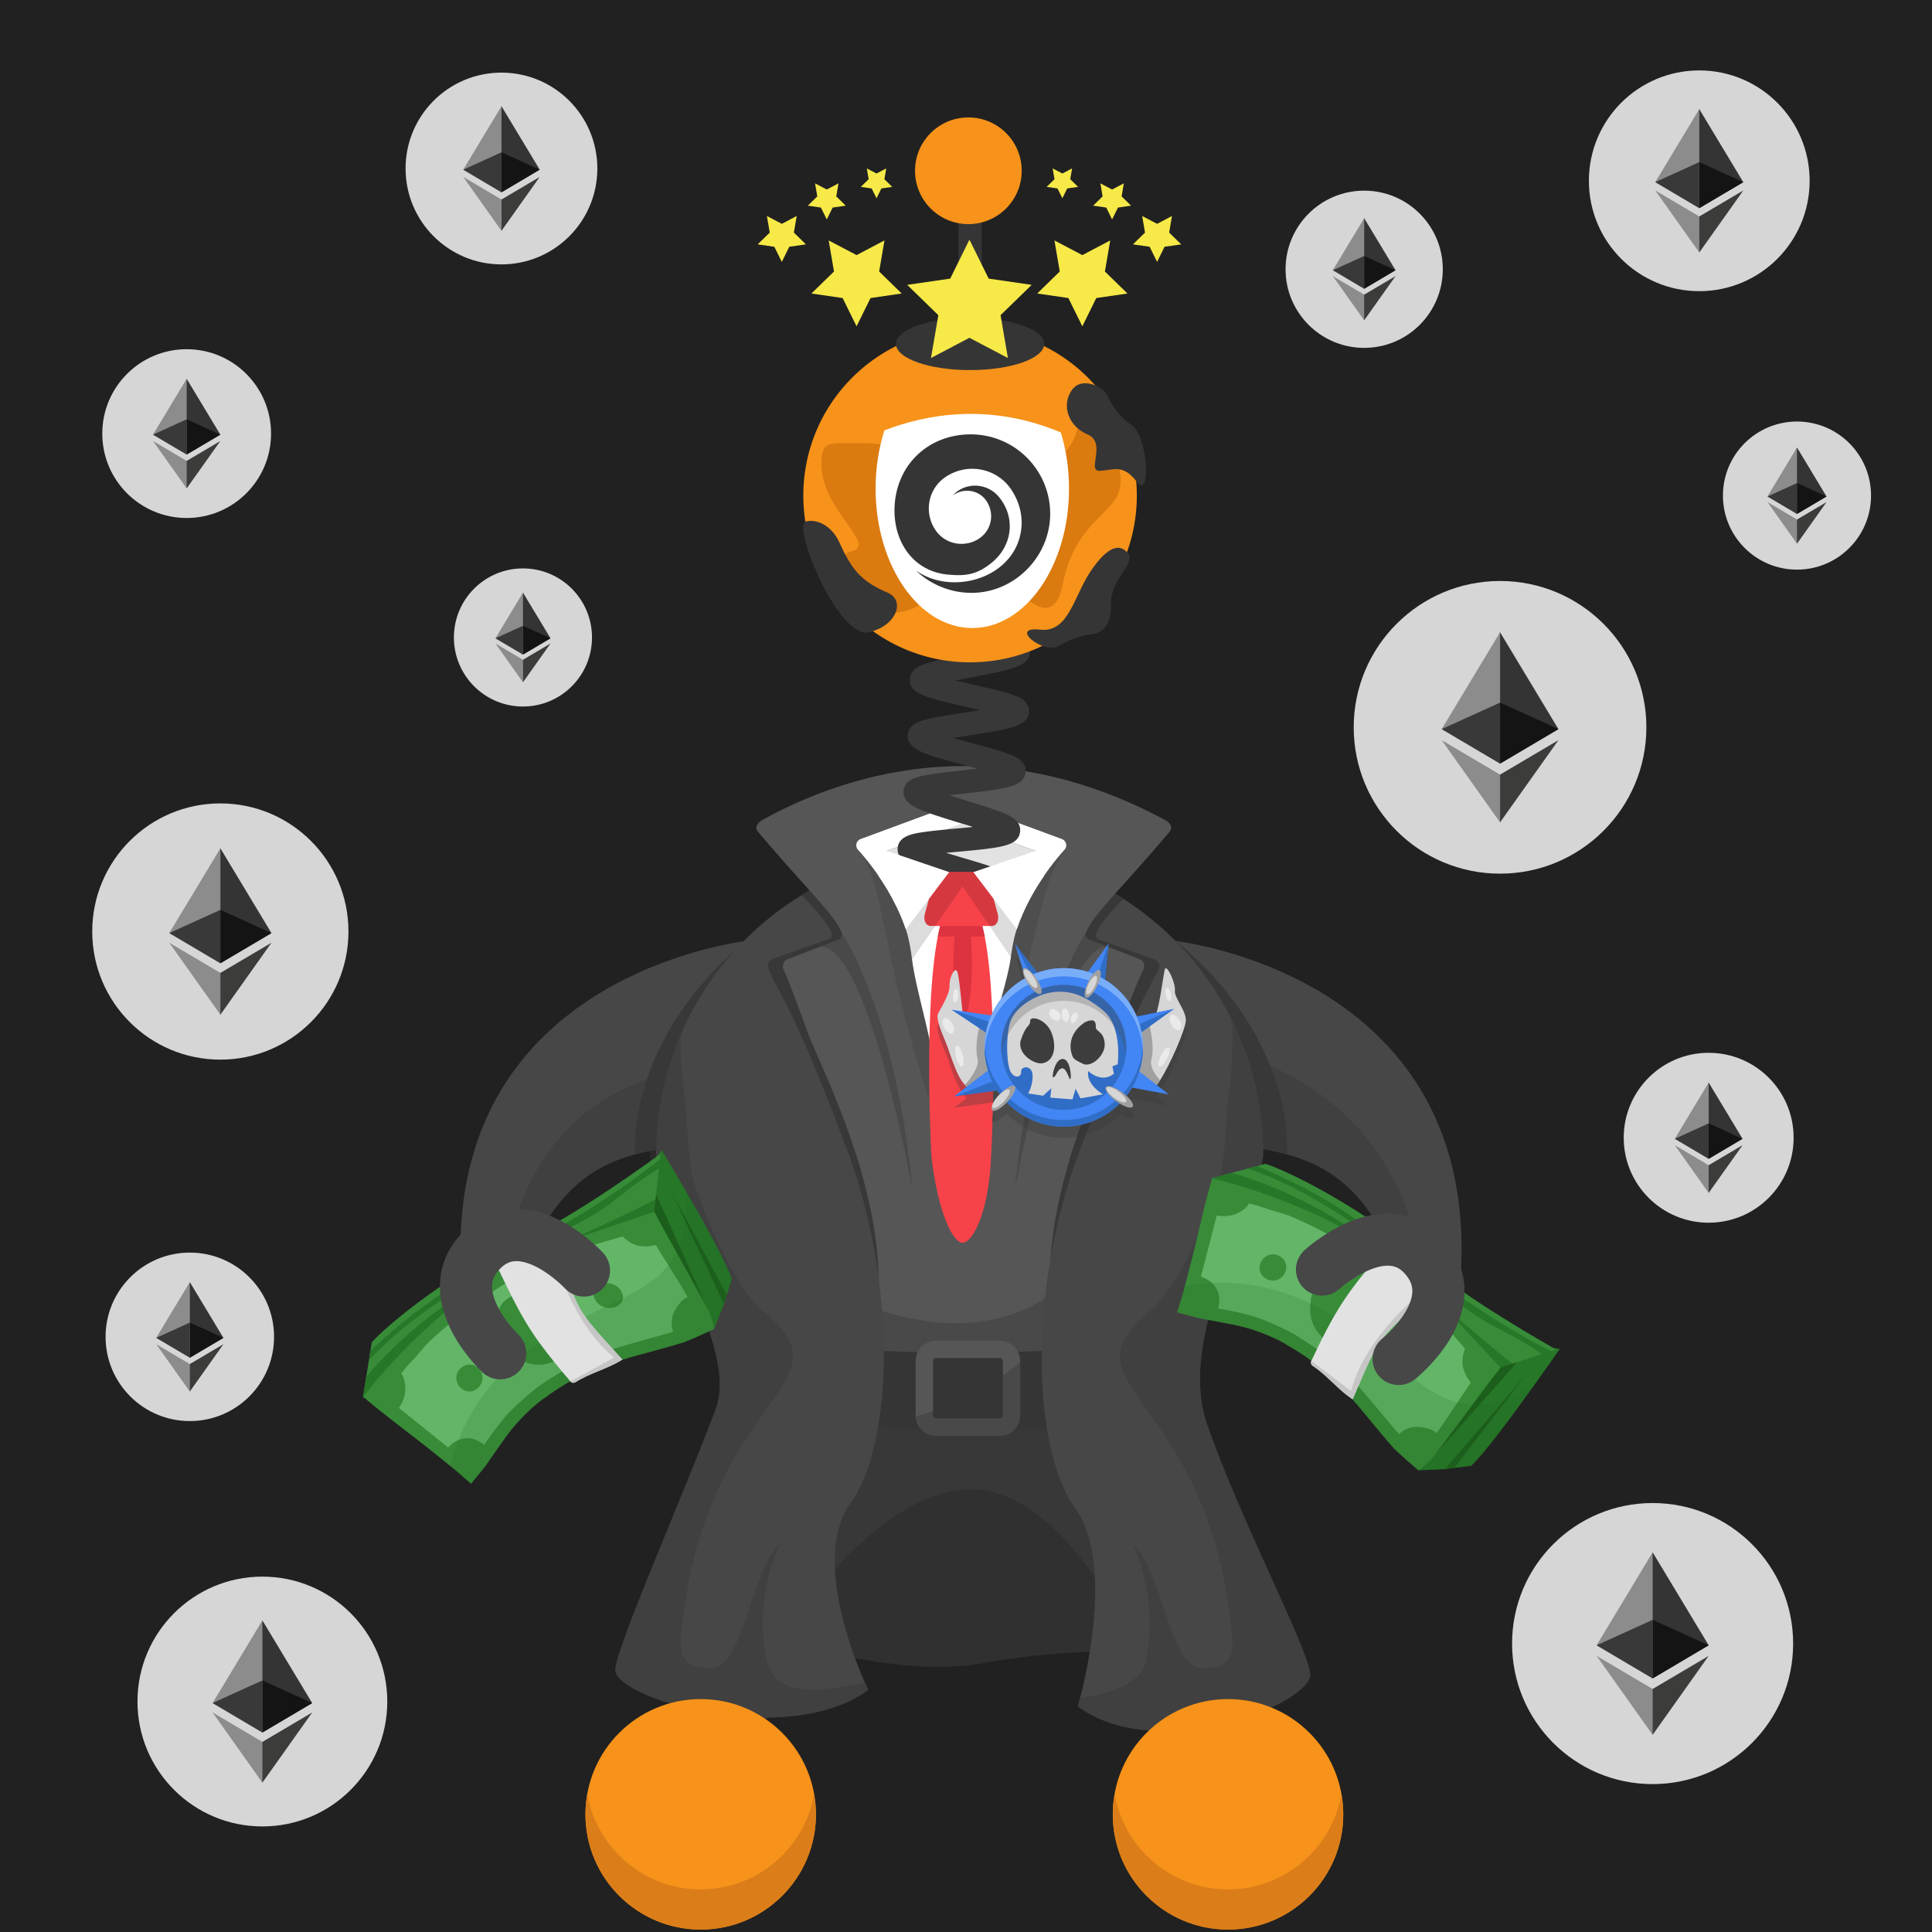 <svg width="1000" height="1000" fill="none" xmlns="http://www.w3.org/2000/svg"><path fill="#fff" d="M0 0h1000v1000H0z"/><path fill="#212121" d="M1000 0H0v1000h1000V0Z"/><path fill="#D6D6D6" d="M135.806 945.36c35.705 0 64.65-28.945 64.65-64.65 0-35.705-28.945-64.65-64.65-64.65-35.705 0-64.65 28.945-64.65 64.65 0 35.705 28.945 64.65 64.65 64.65Z"/><path fill="#343434" d="m135.794 838.69-.56 1.92v55.57l.56.56 25.79-15.25-25.79-42.8Z"/><path fill="#8C8C8C" d="m135.829 838.69-25.79 42.8 25.79 15.25v-58.05Z"/><path fill="#3C3C3B" d="m135.797 901.61-.32.39v19.79l.32.93 25.81-36.35-25.81 15.24Z"/><path fill="#8C8C8C" d="M135.829 922.72v-21.11l-25.79-15.24 25.79 36.35Z"/><path fill="#141414" d="m135.805 896.75 25.79-15.25-25.79-11.72v26.97Z"/><path fill="#393939" d="m110.023 881.5 25.79 15.25v-26.97l-25.79 11.72Z"/><path fill="#D6D6D6" d="M855.388 923.45c40.174 0 72.74-32.567 72.74-72.74 0-40.173-32.566-72.74-72.74-72.74-40.173 0-72.74 32.567-72.74 72.74 0 40.173 32.567 72.74 72.74 72.74Z"/><path fill="#343434" d="m855.38 803.43-.63 2.15v62.53l.63.63 29.02-17.16-29.02-48.15Z"/><path fill="#8C8C8C" d="m855.418 803.43-29.02 48.16 29.02 17.16v-65.32Z"/><path fill="#3C3C3B" d="m855.376 874.23-.36.44v22.27l.36 1.04 29.04-40.9-29.04 17.15Z"/><path fill="#8C8C8C" d="M855.418 897.98v-23.75l-29.02-17.15 29.02 40.9Z"/><path fill="#141414" d="m855.398 868.76 29.02-17.16-29.02-13.19v30.35Z"/><path fill="#393939" d="m826.398 851.6 29.02 17.16v-30.35l-29.02 13.19Z"/><path fill="#D6D6D6" d="M884.408 632.87c24.284 0 43.97-19.686 43.97-43.97s-19.686-43.97-43.97-43.97-43.97 19.686-43.97 43.97 19.686 43.97 43.97 43.97Z"/><path fill="#343434" d="m884.396 560.32-.38 1.3v37.79l.38.38 17.54-10.37-17.54-29.1Z"/><path fill="#8C8C8C" d="m884.415 560.32-17.54 29.11 17.54 10.37v-39.48Z"/><path fill="#3C3C3B" d="m884.4 603.11-.22.26v13.46l.22.63 17.55-24.72-17.55 10.37Z"/><path fill="#8C8C8C" d="M884.415 617.47v-14.36l-17.54-10.36 17.54 24.72Z"/><path fill="#141414" d="m884.406 599.8 17.54-10.37-17.54-7.97v18.34Z"/><path fill="#393939" d="m866.875 589.43 17.54 10.37v-18.34l-17.54 7.97Z"/><path fill="#D6D6D6" d="M930.119 294.84c21.169 0 38.33-17.161 38.33-38.33 0-21.169-17.161-38.33-38.33-38.33-21.169 0-38.33 17.161-38.33 38.33 0 21.169 17.161 38.33 38.33 38.33Z"/><path fill="#343434" d="m930.111 231.6-.33 1.14v32.94l.33.33 15.29-9.04-15.29-25.37Z"/><path fill="#8C8C8C" d="m930.126 231.6-15.29 25.37 15.29 9.04V231.6Z"/><path fill="#3C3C3B" d="m930.112 268.91-.19.23v11.74l.19.55 15.3-21.55-15.3 9.03Z"/><path fill="#8C8C8C" d="M930.126 281.42V268.9l-15.29-9.03 15.29 21.55Z"/><path fill="#141414" d="m930.117 266.02 15.29-9.04-15.29-6.95v15.99Z"/><path fill="#393939" d="m914.836 256.98 15.29 9.04v-15.99l-15.29 6.95Z"/><path fill="#D6D6D6" d="M776.42 452.2c41.83 0 75.74-33.91 75.74-75.74s-33.91-75.74-75.74-75.74-75.74 33.91-75.74 75.74 33.91 75.74 75.74 75.74Z"/><path fill="#343434" d="m776.41 327.23-.66 2.24v65.11l.66.66 30.22-17.86-30.22-50.15Z"/><path fill="#8C8C8C" d="m776.447 327.23-30.22 50.14 30.22 17.86v-68Z"/><path fill="#3C3C3B" d="m776.409 400.95-.37.45v23.19l.37 1.09 30.24-42.59-30.24 17.86Z"/><path fill="#8C8C8C" d="M776.447 425.69v-24.73l-30.22-17.85 30.22 42.58Z"/><path fill="#141414" d="m776.422 395.25 30.22-17.86-30.22-13.74v31.6Z"/><path fill="#393939" d="m746.227 377.39 30.22 17.86v-31.6l-30.22 13.74Z"/><path fill="#D6D6D6" d="M879.536 150.71c31.552 0 57.13-25.578 57.13-57.13 0-31.552-25.578-57.13-57.13-57.13-31.552 0-57.13 25.578-57.13 57.13 0 31.552 25.578 57.13 57.13 57.13Z"/><path fill="#343434" d="m879.523 56.44-.5 1.69v49.11l.5.5 22.8-13.47-22.8-37.83Z"/><path fill="#8C8C8C" d="m879.558 56.44-22.8 37.83 22.8 13.47v-51.3Z"/><path fill="#3C3C3B" d="m879.53 112.05-.28.34v17.49l.28.82 22.81-32.12-22.81 13.47Z"/><path fill="#8C8C8C" d="M879.558 130.7v-18.66l-22.8-13.47 22.8 32.13Z"/><path fill="#141414" d="m879.539 107.75 22.8-13.47-22.8-10.36v23.83Z"/><path fill="#393939" d="m856.758 94.27 22.8 13.47V83.9l-22.8 10.37Z"/><path fill="#D6D6D6" d="M706.096 180.06c22.473 0 40.69-18.218 40.69-40.69 0-22.472-18.217-40.69-40.69-40.69-22.472 0-40.69 18.218-40.69 40.69 0 22.472 18.218 40.69 40.69 40.69Z"/><path fill="#343434" d="m706.084 112.92-.35 1.21v34.98l.35.35 16.24-9.6-16.24-26.94Z"/><path fill="#8C8C8C" d="m706.107 112.92-16.24 26.94 16.24 9.6v-36.54Z"/><path fill="#3C3C3B" d="m706.083 152.52-.2.24v12.46l.2.58 16.25-22.88-16.25 9.6Z"/><path fill="#8C8C8C" d="M706.107 165.81v-13.29l-16.24-9.59 16.24 22.88Z"/><path fill="#141414" d="m706.094 149.46 16.24-9.6-16.24-7.38v16.98Z"/><path fill="#393939" d="m689.875 139.86 16.24 9.6v-16.98l-16.24 7.38Z"/><path fill="#D6D6D6" d="M259.552 136.85c27.41 0 49.63-22.22 49.63-49.63 0-27.41-22.22-49.63-49.63-49.63-27.41 0-49.63 22.22-49.63 49.63 0 27.41 22.22 49.63 49.63 49.63Z"/><path fill="#343434" d="m259.555 54.96-.43 1.47v42.66l.43.43 19.8-11.71-19.8-32.85Z"/><path fill="#8C8C8C" d="m259.573 54.96-19.8 32.86 19.8 11.71V54.96Z"/><path fill="#3C3C3B" d="m259.552 103.27-.24.3v15.2l.24.71 19.81-27.91-19.81 11.7Z"/><path fill="#8C8C8C" d="M259.573 119.48v-16.21l-19.8-11.7 19.8 27.91Z"/><path fill="#141414" d="m259.562 99.53 19.8-11.71-19.8-9v20.71Z"/><path fill="#393939" d="m239.773 87.83 19.8 11.71V78.83l-19.8 9Z"/><path fill="#D6D6D6" d="M96.618 268.11c24.123 0 43.68-19.556 43.68-43.68s-19.557-43.68-43.68-43.68c-24.124 0-43.68 19.556-43.68 43.68s19.556 43.68 43.68 43.68Z"/><path fill="#343434" d="m96.607 196.04-.38 1.29v37.55l.38.38 17.43-10.3-17.43-28.92Z"/><path fill="#8C8C8C" d="m96.625 196.04-17.43 28.92 17.43 10.3v-39.22Z"/><path fill="#3C3C3B" d="m96.608 238.56-.21.26v13.38l.21.63 17.44-24.56-17.44 10.29Z"/><path fill="#8C8C8C" d="M96.625 252.82v-14.26l-17.43-10.3 17.43 24.56Z"/><path fill="#141414" d="m96.617 235.27 17.43-10.3-17.43-7.92v18.22Z"/><path fill="#393939" d="m79.195 224.96 17.43 10.3v-18.23l-17.43 7.93Z"/><path fill="#D6D6D6" d="M270.678 365.69c19.738 0 35.74-16.001 35.74-35.74s-16.002-35.74-35.74-35.74c-19.739 0-35.74 16.001-35.74 35.74s16.001 35.74 35.74 35.74Z"/><path fill="#343434" d="m270.677 306.71-.31 1.06v30.72l.31.31 14.26-8.43-14.26-23.66Z"/><path fill="#8C8C8C" d="m270.698 306.71-14.26 23.66 14.26 8.43v-32.09Z"/><path fill="#3C3C3B" d="m270.68 341.5-.18.21v10.94l.18.51 14.27-20.1-14.27 8.44Z"/><path fill="#8C8C8C" d="M270.698 353.17V341.5l-14.26-8.43 14.26 20.1Z"/><path fill="#141414" d="m270.68 338.81 14.26-8.43-14.26-6.48v14.91Z"/><path fill="#393939" d="m256.43 330.38 14.26 8.43V323.9l-14.26 6.48Z"/><path fill="#D6D6D6" d="M114.052 548.46c36.622 0 66.31-29.688 66.31-66.31s-29.688-66.31-66.31-66.31-66.31 29.688-66.31 66.31 29.688 66.31 66.31 66.31Z"/><path fill="#343434" d="m114.041 439.05-.58 1.96v57l.58.58 26.46-15.64-26.46-43.9Z"/><path fill="#8C8C8C" d="m114.085 439.05-26.46 43.9 26.46 15.64v-59.54Z"/><path fill="#3C3C3B" d="m114.041 503.59-.33.4v20.3l.33.95 26.47-37.28-26.47 15.63Z"/><path fill="#8C8C8C" d="M114.085 525.24v-21.65l-26.46-15.63 26.46 37.28Z"/><path fill="#141414" d="m114.055 498.6 26.46-15.64-26.46-12.03v27.67Z"/><path fill="#393939" d="m87.625 482.96 26.46 15.64v-27.67l-26.46 12.03Z"/><path fill="#D6D6D6" d="M98.248 735.54c24.08 0 43.6-19.52 43.6-43.6 0-24.08-19.52-43.6-43.6-43.6-24.08 0-43.6 19.52-43.6 43.6 0 24.08 19.52 43.6 43.6 43.6Z"/><path fill="#343434" d="m98.24 663.6-.38 1.29v37.48l.38.38 17.399-10.28-17.4-28.87Z"/><path fill="#8C8C8C" d="m98.26 663.6-17.4 28.86 17.4 10.28V663.6Z"/><path fill="#3C3C3B" d="m98.241 706.03-.21.26v13.35l.21.63 17.41-24.51-17.41 10.27Z"/><path fill="#8C8C8C" d="M98.26 720.27v-14.24l-17.4-10.28 17.4 24.52Z"/><path fill="#141414" d="m98.25 702.75 17.4-10.28-17.4-7.91v18.19Z"/><path fill="#393939" d="m80.867 692.47 17.4 10.28v-18.19l-17.4 7.91Z"/><path fill="#383838" d="M607.971 927.36c.42-.25 1.66-1.4 1.82-3.44l-12-.94c.58-7.43 9.509-8.77 31.079-11.99 1.83-.27 3.881-.58 5.981-.91-2.55-.58-5.08-1.12-7.3-1.6-20.31-4.39-28.72-6.21-28.82-13.38-.1-7.51 8.7-9.63 29.95-14.75 1.57-.38 3.31-.8 5.09-1.24-2.4-.29-4.75-.55-6.83-.79-6.4-.72-12.44-1.39-17.21-2.23-4.8-.84-12.051-2.12-12.741-8.16-.86-7.35 7.601-10.44 28.031-17.92 1.3-.48 2.73-1 4.2-1.54-2.04.02-4.031.05-5.811.08-20.83.34-29.449.48-31.229-6.45-1.82-7.17 6.1-11.38 25.22-21.55 1.25-.67 2.62-1.39 4.03-2.15-1.98.3-3.9.6-5.64.87-20.62 3.21-29.16 4.54-31.91-2.05-2.82-6.9 4.47-12.08 22.08-24.6 1.46-1.04 3.1-2.2 4.76-3.4-2.22.58-4.39 1.16-6.32 1.67-20.49 5.48-28.96 7.75-32.34 1.29-3.46-6.63 3.419-12.27 20.059-25.9 1.97-1.61 4.261-3.49 6.511-5.38-2.86.79-5.75 1.62-8.23 2.34-20.74 5.98-29.32 8.46-32.73 1.73-2.91-5.66 2.86-10.69 6.69-14.01 3.77-3.29 8.97-7.25 14-11.09 2.52-1.92 5.549-4.24 8.379-6.47-3.42.61-6.989 1.31-9.979 1.9-6.31 1.24-12.831 2.52-17.891 3.17-5.11.66-12.829 1.65-15.139-4.41-2.29-6 4.04-10.23 8.24-13.04 4.09-2.73 9.69-5.98 15.1-9.11 3.03-1.76 6.73-3.9 10.1-5.95-3.58.09-7.38.26-10.53.4-21.43.95-31.21 1.38-32.82-6.25-1.34-6.25 5.55-9.43 10.1-11.53 4.42-2.04 10.15-4.25 16.21-6.59 3.26-1.26 7.24-2.8 10.89-4.3-3.41-.42-7.02-.81-10.02-1.13-21.44-2.29-31.221-3.34-31.721-11.12-.42-7.45 8.04-9.44 28.46-14.25 7.98-1.88 20.051-4.72 22.411-6.38-.39.28-1.51 1.51-1.51 3.52h12.04c0 7.47-8.83 9.55-30.18 14.58-1.34.32-2.81.66-4.32 1.02 2.14.24 4.229.46 6.099.67 6.39.68 12.431 1.33 17.201 2.14 4.79.81 12.02 2.05 12.78 8.04.95 7.33-7.46 10.58-27.8 18.43-1.08.42-2.25.87-3.45 1.34 1.79-.07 3.52-.15 5.09-.22 20.82-.92 29.44-1.3 31.42 5.6 2.09 7.02-5.67 11.52-24.41 22.39-1.15.67-2.401 1.39-3.701 2.15 1.77-.34 3.49-.68 5.04-.98 20.68-4.06 29.241-5.74 32.271.81 3.04 6.76-4.011 12.15-21.061 25.15-1.67 1.27-3.559 2.72-5.469 4.2 2.41-.67 4.79-1.36 6.87-1.96 20.58-5.93 29.09-8.39 32.57-1.83 3.5 6.59-3.351 12.2-19.891 25.75-2.18 1.78-4.749 3.89-7.219 5.98 3.04-.77 6.13-1.6 8.77-2.3 6.2-1.66 12.6-3.37 17.6-4.37 5.03-1 12.63-2.52 15.37 3.3 2.77 5.71-3.15 10.52-7.07 13.71-3.84 3.12-9.13 6.88-14.25 10.52-2.68 1.91-5.93 4.22-8.93 6.44 3.4-.47 6.969-1.03 9.939-1.49 6.41-1 13.031-2.03 18.181-2.48 5.18-.46 13.01-1.15 15.06 5.07 2.02 6.05-4.45 10.03-8.73 12.67-4.18 2.58-9.89 5.61-15.4 8.55-3.03 1.61-6.71 3.57-10.08 5.45 3.48-.01 7.18-.06 10.25-.11 6.5-.11 13.23-.21 18.41.05 5.21.26 13.08.66 14.26 7.1 1.35 7.37-6.87 10.38-26.73 17.65-3.15 1.15-6.961 2.55-10.511 3.93 3.29.42 6.741.81 9.631 1.13 21.43 2.4 31.21 3.5 31.71 11.25.41 7.47-8.05 9.5-28.49 14.43-3.18.77-7.02 1.69-10.62 2.63 3.16.73 6.45 1.44 9.21 2.04 21.02 4.54 30.62 6.61 30.32 14.37-.21 7.39-8.861 8.68-29.761 11.8-8.06 1.17-20.219 2.99-22.689 4.43Zm-255.042 3.29c.54-.39 1.609-1.85 1.469-3.86l-12.009.81c-.43-6.35 6.8-8.76 11.59-10.36 4.74-1.58 11-3.22 17.04-4.81 2.33-.61 5.06-1.33 7.74-2.06-3.18-.65-6.47-1.27-9.25-1.79-19.96-3.76-28.22-5.31-28.22-12.6 0-7.67 9.359-9.3 29.859-12.89 2.46-.43 5.34-.94 8.17-1.46-3.21-.99-6.56-1.96-9.38-2.77-19.56-5.67-27.659-8.01-26.919-15.31.83-7.66 10.299-8.24 31.049-9.51 2.65-.16 5.781-.35 8.821-.58-3.21-1.46-6.611-2.94-9.451-4.17-5.73-2.49-11.14-4.84-15.32-6.97-4.09-2.09-10.929-5.59-9.369-11.74 1.84-7.47 11.32-6.71 32.09-5.04 2.69.22 5.88.47 8.97.68-2.97-1.93-6.14-3.91-8.77-5.55-5.09-3.17-10.351-6.45-14.181-9.2-3.75-2.68-10.029-7.18-7.549-13.04 2.86-7.05 12.089-4.96 32.309-.37 2.47.56 5.381 1.22 8.231 1.83-2.47-2.05-5.04-4.12-7.22-5.87-4.71-3.8-9.59-7.72-13.11-10.95-3.63-3.33-9.111-8.35-6.071-13.89 3.58-6.45 11.79-3.89 31.62 2.28 2 .62 4.27 1.33 6.58 2.03-1.81-1.55-3.62-3.06-5.2-4.39-15.89-13.35-22.469-18.88-19.029-25.35 3.33-6.35 11.52-4.17 31.33 1.08 1.26.33 2.62.7 4.04 1.07-1.01-.69-1.981-1.36-2.881-1.98-17.21-11.81-24.329-16.69-21.779-23.47 2.43-6.59 10.68-5.59 30.62-3.17 1.08.13 2.23.27 3.42.41-.62-.29-1.221-.58-1.801-.85-18.51-8.73-26.96-12.71-25.5-19.89 1.42-6.88 9.691-7.22 29.681-8.03 1.34-.05 2.8-.11 4.3-.18-.89-.27-1.751-.53-2.571-.77-20.26-6.08-28.649-8.59-28.259-15.92.41-7.08 8.59-8.51 28.37-11.97 7.69-1.35 19.309-3.38 21.679-4.82-.58.35-1.769 1.74-1.769 3.78h12.04c0 7.67-9.36 9.3-29.87 12.89-2.54.45-5.55.97-8.47 1.52 3.32 1.06 6.819 2.11 9.739 2.98 5.96 1.79 11.601 3.48 15.981 5.1 4.3 1.59 11.49 4.25 10.66 10.53-.92 7.63-10.451 8.02-31.351 8.87-2.74.11-5.99.25-9.12.42 3.24 1.6 6.711 3.24 9.591 4.6 5.4 2.55 10.99 5.18 15.1 7.45 4.02 2.22 10.739 5.93 9.009 12.02-2.18 7.46-11.619 6.31-32.309 3.8-2.68-.33-5.861-.71-8.941-1.04 2.83 2.01 5.851 4.08 8.361 5.81 4.97 3.41 10.119 6.94 13.859 9.88 3.86 3.03 9.701 7.61 7.091 13.35-2.74 5.84-10.151 4.38-15.061 3.41-4.81-.95-10.979-2.58-16.939-4.17-2.39-.63-5.19-1.38-7.96-2.08a617.4 617.4 0 0 0 6.489 5.5c4.67 3.92 9.5 7.98 13 11.33 3.56 3.41 8.951 8.56 5.901 14.05-3.57 6.42-11.78 3.87-31.6-2.31-1.69-.53-3.571-1.11-5.511-1.7 1.47 1.2 2.91 2.36 4.2 3.4 16.26 13.09 22.98 18.51 19.8 25.08-3.14 6.39-11.309 4.54-31.019.08-1.27-.29-2.66-.6-4.09-.92l2.529 1.58c17.82 11.12 25.2 15.72 22.96 22.64-2.24 6.71-10.509 6.05-30.479 4.44-1.25-.1-2.61-.21-4.01-.32.82.36 1.62.7 2.37 1.03 19.39 8.42 27.41 11.9 26.14 19.13-1.23 6.94-9.521 7.45-29.571 8.67-1.48.09-3.099.19-4.779.3 1.14.33 2.24.65 3.26.95 20.3 5.88 28.709 8.31 28.319 15.68-.41 7.08-8.6 8.51-28.38 11.97-1.75.31-3.709.65-5.719 1.01 1.48.28 2.92.55 4.23.8 20.82 3.92 29.44 5.54 29.73 12.93.31 7.13-7.8 9.26-27.39 14.39-7.54 1.96-18.92 4.94-21.16 6.56Z"/><path fill="#303030" d="M606.2 854.06s-56.489-1.06-96.939 6.72c-45.79 8.81-111.87-14.311-111.87-14.311l-9.43-97.3S530.48 732.12 539.16 735.44c8.68 3.33 80.681 35.75 80.681 35.75L606.2 854.06Z"/><path fill="#383838" d="M501.859 770.819c47.68 0 80 72.3 80 72.3l26.821-18.53-27.401-117.4h-172.08l-4.59 139.28s49.57-75.65 97.25-75.65Z"/><path fill="#474747" d="m756.087 659.71-21.25-9.97-17.52-8.23c-14.27-28.1-31.9-38.76-51.23-44.05-8.86-2.43-18.07-3.73-27.49-5.07-4.56-.65-9.16-1.3-13.8-2.1-6.82-1.18-.99-8.83-7-18.67a24.92 24.92 0 0 0-2.089-2.91c-4.57-5.48-10.241-10.96-17.261-15.98-1.53-1.09-3.11-2.15-4.76-3.19-1.15-.72-2.34-1.44-3.55-2.13-.78-.45-1.51-.9-2.21-1.36-2.07-1.35-3.82-2.75-5.29-4.19-1.93-1.9-3.37-3.88-4.38-5.91-2.14-4.28-2.38-8.77-1.37-13.23 1.59-7.12 6.361-14.17 11.611-20.13a92.584 92.584 0 0 1 3.519-3.79c1.05-1.07 2.091-2.09 3.111-3.05 6.05-5.71 11.229-9.37 11.229-9.37a62.485 62.485 0 0 0 2.4.62c.01 0 .01 0 .02.01 2.9.81 156.59 17.99 147.31 172.7Z"/><path fill="#383838" d="m734.837 649.74-17.521-8.23c-14.27-28.1-31.899-38.76-51.229-44.05-8.86-2.43-18.07-3.73-27.49-5.07-4.56-.65-9.16-1.3-13.8-2.1-6.82-1.18-.99-8.83-7-18.67 2.11-10.33 3.779-17.1 3.779-17.1l24.171-6.8s72.33 16.95 89.09 102.02Z" opacity=".43"/><path fill="#474747" d="M416.57 535.95c-1.01 2.03-2.45 4.01-4.38 5.91-1.47 1.44-3.22 2.84-5.29 4.19-.7.46-1.43.91-2.21 1.36-1.21.69-2.4 1.41-3.55 2.13-1.65 1.04-3.23 2.1-4.76 3.19-1.09.78-2.149 1.57-3.169 2.37a91.736 91.736 0 0 0-14.091 13.61c-9.34 11.21-1.61 20.29-9.09 21.58-4.64.8-9.23 1.45-13.79 2.1h-.01c-9.42 1.34-18.63 2.64-27.49 5.07-19.33 5.29-36.96 15.95-51.23 44.05l-15.09 7.08-23.68 11.12C229.46 505 383.15 487.82 386.05 487.01h.01c0-.01 0-.01.01-.01.19-.05.38-.1.55-.15 1.2-.32 1.85-.47 1.85-.47s5.18 3.66 11.23 9.37c1.02.96 2.06 1.98 3.11 3.05 1.18 1.2 2.36 2.47 3.52 3.79 5.25 5.96 10.02 13.01 11.61 20.13 1.01 4.46.77 8.95-1.37 13.23Z"/><path fill="#383838" d="M393.212 555.099a91.736 91.736 0 0 0-14.091 13.61c-9.34 11.21-1.61 20.29-9.09 21.58-4.64.8-9.23 1.45-13.79 2.1h-.01c-9.42 1.34-18.63 2.64-27.49 5.07-19.33 5.29-36.959 15.95-51.229 44.05l-15.09 7.08c18.86-97.8 104.659-95.88 104.909-95.38l25.881 1.89Z" opacity=".43"/><path fill="#383838" d="m386.074 487-16.84 59.48-9.03 31.91-3.96 14h-.01c-9.42 1.34-18.63 2.64-27.49 5.07-.24-3.91-.54-17.52 5.14-35.91 3.28-10.61 8.56-22.81 16.98-35.65 7.26-11.06 16.87-22.59 29.55-33.99-.01-.01 0-.02.01-.02 1.82-1.63 3.68-3.25 5.63-4.88h.01c0-.01 0-.01.01-.01Zm280.014 110.46c-8.86-2.43-18.07-3.73-27.49-5.07l-3.96-14-9.04-31.91-11.231-39.66-5.439-19.24-.17-.58c.01 0 .009 0 .019.01a200.9 200.9 0 0 1 11.771 10.65c9.72 9.51 17.38 19.04 23.42 28.24 8.42 12.84 13.7 25.04 16.99 35.65 5.68 18.38 5.38 31.99 5.13 35.91Z"/><path fill="#474747" d="M653.819 597.52c0 .28.001.56-.019.83H339.609v-.83c0-5.5.28-10.93.83-16.28 2.82-27.4 12.68-52.71 27.75-74.1 3.74-5.32 7.8-10.39 12.17-15.19.01-.01.01-.01.01-.02.01 0 .02-.01.03-.02 0 0 0-.01.01-.01 0-.01.011-.01.011-.01.92-1.02 1.85-2.02 2.8-3.01.47-.49.94-.98 1.41-1.46h.01c5.82-5.93 12.109-11.4 18.809-16.34 3.7-2.73 7.52-5.31 11.46-7.72l2.061-1.24c.69-.4 1.38-.81 2.07-1.2.7-.4 1.399-.79 2.109-1.18 1.01-.56 2.03-1.1 3.05-1.63.52-.28 1.051-.55 1.591-.82.17-.09.349-.18.529-.27.74-.37 1.491-.74 2.241-1.11h.009c1.82-.87 3.661-1.72 5.521-2.52l1.26-.54c.39-.17.8-.34 1.19-.5.44-.19.89-.37 1.34-.55.58-.24 1.159-.47 1.739-.7.62-.24 1.25-.48 1.87-.71.51-.19 1.011-.38 1.521-.57.23-.08.459-.16.679-.24.52-.19 1.041-.37 1.571-.55.55-.19 1.11-.38 1.66-.57.72-.23 1.439-.47 2.159-.7.02 0 .05-.02.07-.02.41-.13.81-.26 1.22-.38.61-.19 1.22-.37 1.83-.56l.41-.12c.75-.22 1.5-.43 2.26-.64.84-.23 1.681-.45 2.521-.67h.009c2.37-.62 4.771-1.17 7.191-1.67.86-.18 1.72-.35 2.59-.52 2.55-.48 5.119-.91 7.719-1.27.55-.08 1.101-.15 1.651-.22h.01c6.6-.85 13.32-1.28 20.15-1.28 1.11 0 2.219.01 3.319.04 6.72.13 13.34.69 19.83 1.66h.01c2.5.36 4.99.79 7.45 1.28h.01c.56.11 1.121.22 1.671.35.35.06.7.14 1.05.22h.01c2.64.57 5.25 1.2 7.83 1.91.05.01.11.02.16.04.53.15 1.07.29 1.59.45.54.14 1.059.3 1.599.46.52.15 1.05.31 1.58.47.52.17 1.041.32 1.571.49.58.19 1.16.37 1.74.56.61.2 1.209.41 1.809.62 1.82.63 3.61 1.28 5.39 1.97.54.2 1.07.42 1.61.63 1.83.73 3.63 1.49 5.42 2.29.98.43 1.961.88 2.931 1.33h.029c4.69 2.2 9.221 4.62 13.641 7.26.07.04.15.09.22.13 1.43.85 2.85 1.73 4.24 2.62a157.176 157.176 0 0 1 12.58 8.98c5 3.93 9.74 8.17 14.21 12.68.24.25.48.49.72.73v.01c.42.42.84.85 1.25 1.28a157.776 157.776 0 0 1 27.299 38.83 154.676 154.676 0 0 1 9.191 22.86c2.33 7.42 4.109 15.06 5.319 22.91 1.21 7.84 1.83 15.87 1.83 24.05Z"/><path fill="#fff" fill-rule="evenodd" d="M531.155 570.27c0 1.04-.35 1.95-1.12 2.78-.76.83-1.67 1.25-2.71 1.25s-1.879-.14-2.429-.42a46.117 46.117 0 0 0-4.741-2.2c-1.35-.55-2.72-1.04-4.09-1.48-.66-.22-1.359-.4-2.099-.56-2.61-.58-5.69-.83-9.16-.83-1.37 0-2.711.07-4.021.22-2.09.23-4.1.65-6 1.26-.75.24-1.49.51-2.21.81-3.62 1.52-6.669 3.61-9.109 6.25-.78.86-1.491 1.76-2.141 2.7-3.38 4.88-5.08 10.93-5.08 18.15v.14h-9.87v-.14c0-10.58 2.87-19.24 8.54-26.01.7-.84 1.441-1.64 2.231-2.42a34.38 34.38 0 0 1 3.879-3.3c3.89-2.88 8.29-4.88 13.21-5.99 2.26-.51 4.62-.84 7.09-.98.93-.05 1.891-.08 2.861-.08 3.66 0 6.96.29 9.91.9 1.35.28 2.639.63 3.849 1.05.76.26 1.49.52 2.18.77 2.79 1.01 5.03 1.95 6.65 2.84 2.08 1.11 3.26 2.02 3.75 2.71.42.71.63 1.54.63 2.58Z" clip-rule="evenodd"/><path fill="#fff" d="M463.383 598.35v-.14c0-12.56 3.889-22.81 11.559-30.46l.101-.1c1.85-1.81 3.83-3.41 5.93-4.78 3.93-2.57 8.299-4.37 13.089-5.41 2.37-.51 4.86-.83 7.43-.96.88-.05 1.781-.07 2.691-.07 3.69 0 6.969.28 9.929.84 1.71.33 3.3.75 4.8 1.27.41.14.82.28 1.21.42 3.67 1.3 6.261 2.39 8.091 3.41 2.41 1.28 3.94 2.44 4.76 3.61l.12.18c.71 1.18 1.05 2.53 1.05 4.11 0 1.81-.641 3.43-1.901 4.8-1.34 1.46-3.04 2.23-4.92 2.23-1.55 0-2.779-.24-3.769-.73l-.071-.04c-1.04-.56-2.13-1.08-3.29-1.59-1.55-.67-3.219-1.3-5.049-1.89-.39-.12-.801-.24-1.231-.35-2.38-.59-5.43-.89-9.09-.89-1.44 0-2.839.09-4.189.27-1.99.26-3.89.7-5.66 1.33-.42.15-.831.3-1.231.47-3.22 1.36-5.93 3.22-8.05 5.51-1.74 1.92-3.13 4.1-4.17 6.55-1.51 3.55-2.269 7.65-2.269 12.27v.14h-6.011v-.14c0-4 .501-7.71 1.481-11.09 1.3-4.48 3.469-8.4 6.469-11.72v-.01l.05-.05c2.71-2.94 6.13-5.29 10.16-7 1.04-.43 2.111-.81 3.201-1.13 2.03-.59 4.149-1 6.349-1.22 1.26-.12 2.541-.19 3.841-.19 3.57 0 6.61.25 9.21.77 1.06.21 2.059.46 2.979.76 1.09.36 2.14.73 3.14 1.1 2.21.84 4.231 1.75 6.101 2.75.04.01.36.1 1.089.1.111 0 .24 0 .5-.28.27-.3.321-.49.321-.75 0-.49-.071-.76-.141-.91-.18-.18-.829-.75-2.649-1.72-1.24-.69-2.931-1.43-5.231-2.29-.95-.36-2-.74-3.17-1.14-.91-.31-1.869-.58-2.899-.81-2.85-.65-6.161-.97-9.881-.97-1.03 0-2.039.03-3.029.1-2.37.15-4.62.48-6.75 1-5.04 1.21-9.451 3.45-13.311 6.72a32.075 32.075 0 0 0-6.219 7.05c-3.68 5.71-5.491 12.61-5.491 20.91v.14h-5.979v.02Z"/><path fill="#383838" d="M466.377 726.49h96.33c2.66-7.98 7.12-149.32 12.29-163.77 2.44-6.82 5.03-13.9 7.67-20.86 5.88-15.5 11.96-30.31 16.96-39.81 1.1-2.09.1-4.66-2.13-5.46l-2.35-.84-26.041-9.33a2.768 2.768 0 0 1-1.599-3.73c2.06-4.63 6.6-9.86 13.93-17.5-1.39-.9-2.811-1.77-4.241-2.62-.07-.04-.149-.08-.219-.13-4.42-2.63-8.95-5.06-13.64-7.25-.01-.01-.02-.01-.03-.01-.97-.45-1.95-.9-2.93-1.33-1.79-.79-3.601-1.56-5.431-2.29-.53-.21-1.069-.42-1.599-.63-1.78-.69-3.58-1.34-5.39-1.97-.6-.2-1.21-.41-1.81-.61-.58-.19-1.161-.38-1.741-.56-.53-.17-1.05-.33-1.58-.49-.53-.16-1.049-.32-1.579-.48-.53-.16-1.061-.31-1.591-.46l-1.59-.45c-.05-.01-.099-.01-.149-.02-3.07-.33-6.161-.56-9.311-.68-.21-.01-.41-.02-.62-.02h-.009c-1.88-.07-3.77-.1-5.68-.08h-.01c-.18 0-.36.01-.53.01-1.14.01-2.28.03-3.42.07-3.58.12-7.201.39-10.851.79 0 0-.009-.01-.009 0-3.44.37-6.91.87-10.42 1.5-3.35-.6-6.68-1.08-9.97-1.45-.01-.01-.011-.01-.011 0h-.01c-3.2-.36-6.36-.61-9.5-.76h-.009c-.11-.01-.22-.01-.33-.01-1.38-.07-2.77-.11-4.14-.13h-.2c-1.96-.03-3.9-.02-5.83.03-3.3.09-6.57.3-9.79.63-.8.07-1.6.16-2.39.25-.76.21-1.511.42-2.261.65l-.409.12c-.61.18-1.221.36-1.841.56-.41.12-.809.25-1.219.38a.19.19 0 0 1-.071.02c-.72.23-1.439.46-2.149.7-.56.18-1.11.37-1.66.57-.53.18-1.051.36-1.571.55-.23.08-.449.16-.679.24-.51.19-1.01.37-1.52.57-.62.23-1.25.47-1.86.71-.58.23-1.17.46-1.75.69-.45.18-.89.36-1.34.55-.4.16-.8.33-1.2.5l-1.26.54c-1.86.8-3.701 1.65-5.521 2.53-.75.36-1.5.73-2.24 1.1-.18.09-.359.18-.529.27-.54.27-1.071.54-1.601.83-1.02.53-2.03 1.07-3.04 1.63-.71.39-1.409.78-2.109 1.18-.7.39-1.39.79-2.07 1.2-.69.41-1.38.82-2.06 1.24 8.22 8.56 13.16 14.11 15.34 19.08.65 1.48-.1 3.18-1.62 3.73l-28.41 10.07-.241.08a3.863 3.863 0 0 0-2.229 5.29c4.37 9.4 10.08 23.74 15.79 38.81 1.08 2.86 2.17 5.75 3.24 8.64 7.28 19.53 14.15 167.08 17.77 177.42h31.82Z"/><path fill="#565656" d="M562.152 482.57c-.6 1.47.081 3.18 1.491 3.73l10.099 3.9 16.101 6.22c1.08.42 1.839 1.31 2.179 2.38.32.97.28 2.08-.2 3.08-4.03 8.32-8.809 20.71-13.559 34.07-6.28 17.65-37.121 75.42-34.861 134.33.73 19.01 4.9 38.14 14.47 56.07h-118.21c8.87-15.29 13.3-31.82 14.71-48.58 5.16-61.22-29.989-125.58-36.729-144.44-4.4-12.33-8.671-23.67-12.061-31.54a.299.299 0 0 1-.039-.1c-.82-2.04.13-4.43 2.09-5.19l26.42-10.2c1.4-.55 2.09-2.26 1.49-3.73-2.22-5.45-7.5-11.61-16.5-21.65-6.74-7.52-15.571-17.23-26.771-30.46-1.82-2.15-.159-4.62 2.241-5.96a226.05 226.05 0 0 1 37.809-16.76c10.74-3.64 23.191-6.93 36.971-9a198.24 198.24 0 0 1 29.46-2.22h.189c51.48 0 91.901 21.45 104.241 27.98 2.43 1.29 4.05 3.81 2.24 5.96-11.95 14.12-21.28 24.3-28.24 32.11-8.06 9.03-12.951 14.89-15.031 20Z"/><path fill="#383838" d="M557.866 726.35h-118.21c8.87-15.29 13.3-31.82 14.71-48.58 46.76 15.58 75.8 2.05 89.03-7.49.73 19.01 4.9 38.14 14.47 56.07Z" opacity=".43"/><path fill="#353535" d="M623.544 690.51c-.01.03-.011.07-.021.1-2.36 13.51-9.31 26.36-21.82 38.39-.08.08-.17.16-.25.24-38.19 7.03-66.56 10.9-93.59 11.58-33.77.83-65.45-3.31-111.59-12.5-.03-.01-.069-.01-.099-.02-18.24-8.1-25.03-21.55-25.83-37.79h.01c73.62 11.11 146.72 12.79 219.24 4.57 11.33-1.28 22.65-2.8 33.95-4.57Z"/><path fill="#383838" d="M546.127 448.35c-8.61 17.17-22.3 90.07-35.6 147.52l-14.18 2.48c-.45-8.08-.92-16.56-1.39-24.94-.06-1.04-.109-2.07-.169-3.11l-.181-3.08-.21-3.69c-.06-1.02-.11-2.03-.17-3.03-.06-1.02-.11-2.03-.17-3.03-1.4-24.73-2.58-45.31-2.74-46.75-.07-.65.71-3.07 2.06-6.65v-.02c1.12-2.98 2.641-6.74 4.371-10.96 1.08-2.63 2.259-5.43 3.469-8.31.39-.92.78-1.85 1.18-2.78v-.01c.38-.9.76-1.79 1.15-2.7.94-2.22 1.9-4.45 2.86-6.66v-.01c.16-.38.32-.75.48-1.12 1.52-3.53 3.01-6.99 4.41-10.21.4-.91.79-1.8 1.16-2.67.89-2.05 1.73-3.97 2.5-5.73v-.01c.11-.24.22-.49.32-.73.83-1.9 1.56-3.58 2.18-5 .07-.16.14-.31.2-.46.24-.54.45-1.04.65-1.49.75-1.72 1.2-2.76 1.25-2.9.02-.06.12-.12.29-.18h.01c1.04-.37 4.63-.8 9.07-1.22 2.15-.2 4.501-.4 6.861-.58 6.94-.55 13.849-.99 15.629-1.09l.44-.03s-2.5 2.71-5.73 9.15Z" opacity=".23"/><path fill="#383838" d="M494.931 598.35h15.67-14.25 2.799c.47-8.5.97-17.46 1.47-26.27.06-1.01.111-2.03.171-3.04.06-1.01.11-2.03.18-3.04.06-1.17.129-2.32.189-3.47.06-1.01.11-2.02.17-3.01.06-1.01.111-2.01.171-3.01 1.37-24.31 2.529-44.37 2.689-45.79.06-.5-.4-2.08-1.25-4.44v-.01c-1.14-3.2-2.989-7.85-5.179-13.19-1.08-2.63-2.25-5.43-3.47-8.31l-.15-.36c-.71-1.69-1.44-3.41-2.18-5.13-1-2.35-2.011-4.71-3.011-7.05-.02-.05-.039-.1-.059-.14-.01-.01 0-.01 0-.01-1.66-3.85-3.291-7.62-4.821-11.12-.43-1-.859-1.97-1.269-2.91v-.01c-.74-1.71-1.451-3.32-2.101-4.82-1.08-2.48-2.03-4.65-2.79-6.39l-.659-1.51c-.01-.02-.02-.05-.03-.07-.77-1.76-1.231-2.82-1.281-2.96-.04-.12-.41-.24-1.04-.37-2.49-.53-9.05-1.13-15.53-1.63h-.01c-7.73-.61-15.34-1.07-15.71-1.09h-.009l.019.02c0 .01.001.01.011.01.08.1.419.48.939 1.17l.031.03c.97 1.3 2.57 3.68 4.45 7.34 8.59 16.77 12.779 77.29 42.859 150.59h2.981v-.01Z" opacity=".23"/><path fill="#F74249" fill-rule="evenodd" d="M513.327 479.28h-31.56c-2.58 0-3.98-3.02-3.08-6.29l5.151-18.74c.47-1.73 2.05-2.99 3.67-2.99h20.08c1.62 0 3.2 1.26 3.67 2.99l5.149 18.74c.9 3.27-.5 6.29-3.08 6.29Z" clip-rule="evenodd"/><path fill="#fff" d="m549.594 434.27-34.82-12.85h-.01l-17.19-6.35v-.03l-.04.02-.04-.02v.03l-30.47 11.25-21.54 7.95c-2.04.75-2.83 3.12-1.84 4.92v.02c0 .01 0 .01.01.01.12.22.27.43.45.63.16.18.32.36.49.54l.029.03a128.6 128.6 0 0 1 5.741 6.94c1.41 1.82 2.9 3.84 4.4 6.04 3.23 4.69 6.56 10.18 9.47 16.27.22.46.44.93.66 1.4.11.22.209.44.309.67.23.49.441.99.661 1.48.27.63.539 1.26.799 1.9.01.02.021.05.031.07.25.61.5 1.23.74 1.85.16.42.319.84.479 1.27.12.34.251.68.371 1.02.2.54.38 1.1.57 1.65.1.26.179.53.269.79 1.21 3.73 2.171 8.84 2.951 14.86 2.49 19.36 12.98 48.17 12.89 71.1-.01 1.51-.01 3-.02 4.45-.02 1.74-.03 3.44-.05 5.09-.03 3.53-.08 6.83-.14 9.83-.08 4.53-.17 8.36-.25 11.23h26.119c-.14-5.19-.319-13.5-.409-23.41l-.03-3.26c-.01-1.06-.021-2.14-.021-3.24 0-1.02-.009-2.06-.009-3.1-.01-1.05-.01-2.12-.01-3.2 0-1.05 0-2.12.01-3.19.07-21.66 10.749-46.53 13.049-63.52.75-5.5 1.671-10.18 2.791-13.65.09-.28.18-.56.28-.83.15-.48.32-.95.48-1.41.21-.61.439-1.21.659-1.81.13-.35.261-.7.401-1.04 0-.02.019-.04.019-.06l.54-1.35c.19-.46.38-.93.58-1.39.16-.4.331-.79.511-1.17.23-.53.459-1.04.699-1.56a142.675 142.675 0 0 1 1.451-3.04c.16-.32.32-.64.48-.95.16-.32.319-.63.489-.94.86-1.66 1.761-3.26 2.661-4.82.24-.41.48-.82.72-1.22.28-.48.57-.95.86-1.42 1.18-1.91 2.36-3.72 3.54-5.42 1.38-2.01 2.749-3.87 4.049-5.56 2.52-3.3 4.811-5.98 6.581-7.94.18-.2.32-.4.45-.62 1-1.79.21-4.18-1.85-4.94Zm-13.53 6.14-.06.03-.01.01-.07.02-2.1 1.26-3.76 2.23-1.28.75v.01l-.8.47h-.01l-6.891 4.07h-.009l-2.701 1.6-1.719 1.01s-.01 0-.02.01l-1.681.99v.01l-3.5 2.07h-.009l-3.42 2.02-3.861 2.28-3.989 2.36-2.551 1.51-.079.05-.87-.52-.03-.02-.76-.45-8.801-5.2-3.429-2.03-2.951-1.75-6.25-3.69-4.019-2.38-3.37-1.99-2.46-1.46-5.57-3.29.35-.12h.01l18.01-6.37 19.719-6.98h.011l.44-.15 3.16 1.12 25.81 9.13 9.289 3.29.231.1Z"/><path fill="#E2E2E2" d="m536.063 440.41-17.49 10.33-21.029 12.43-6.08-3.6-19.86-11.73-3.63-2.14-8.951-5.29 5.661-2 25.86-9.15 7-2.48 4.069 1.44 22.42 7.93 12.03 4.26Z"/><path fill="#383838" d="M501.229 380.7c-2.4.37-5.19.8-7.95 1.25 3.31.94 6.739 1.86 9.629 2.64 6.23 1.67 12.111 3.25 16.691 4.79 4.68 1.57 11.74 3.94 11.3 10.14-.5 6.49-8.33 7.89-13.51 8.82-5.23.94-12.03 1.7-18.6 2.43-2.27.25-4.89.54-7.5.86 3.24 1.05 6.59 2.08 9.43 2.95 6.13 1.88 11.92 3.65 16.41 5.34 4.59 1.72 11.52 4.31 10.89 10.45-.28 2.63-1.54 4.44-3.99 5.78-4.65 2.55-13.59 3.37-28.09 4.7-1.91.17-4.06.37-6.26.58 2.63.8 5.27 1.57 7.55 2.25 5.97 1.75 12.14 3.56 16.74 5.22 1.41.51 3.03 1.1 4.6 1.84l-21.03 12.43-6.08-3.6 1.17-.18c2.96-.46 6.48-1.01 9.86-1.59-2.98-.91-6.04-1.81-8.64-2.58-6.26-1.83-12.74-3.73-17.62-5.52-1.42-.52-3.05-1.12-4.63-1.86-1.29-.6-2.55-1.3-3.63-2.14-2.17-1.67-3.66-3.87-3.34-6.91.01-.13.03-.26.05-.38.88-5.83 8.06-6.94 12.84-7.67 3.71-.56 8.2-1.03 13.02-1.48 1.41-.13 2.85-.26 4.31-.4 2.06-.19 4.39-.4 6.76-.64.63-.06 1.25-.13 1.88-.19-2.2-.69-4.38-1.36-6.31-1.95-21.34-6.55-30.18-9.26-29.49-16.85.62-6.13 7.87-7.39 12.66-8.22 4.73-.82 10.74-1.49 17.1-2.2 2.53-.28 5.45-.61 8.37-.97-2.12-.58-4.19-1.14-6.03-1.63-21.45-5.76-30.33-8.15-29.94-15.73.35-6.15 7.6-7.72 12.4-8.75 4.74-1.03 10.769-1.95 17.159-2.92 2.42-.37 5.201-.8 7.991-1.25-2.14-.5-4.25-.98-6.12-1.41-21.58-4.9-30.52-6.93-30.42-14.48.17-6.2 7.37-8.04 12.13-9.26 4.73-1.21 11.03-2.41 17.12-3.57 8.07-1.54 20.27-3.87 22.7-5.42-.44.28-1.691 1.56-1.691 3.71h12.04c0 7.65-9.02 9.37-30.79 13.53-2.39.46-5.179.99-7.939 1.55 3.28.79 6.66 1.56 9.52 2.21 6.31 1.43 12.27 2.79 16.93 4.15 4.74 1.38 11.91 3.48 11.73 9.67-.3 7.72-9.4 9.11-31.38 12.46Z"/><path fill="#F74249" d="M514.122 557.27c-.01 1.03-.01 2.05-.02 3.06l-.03 3.07c-.01 1.08-.03 2.14-.04 3.18-.02 1.04-.03 2.06-.05 3.06l-.059 3.06c-.31 13.92-.82 23.96-.91 25.65-1.16 29.08-9.39 44.23-14.42 44.88-5.26.68-13.191-15.65-16.521-44.88-.06-1.09-.289-5.62-.529-12.41-.06-1.81-.131-3.77-.191-5.88-.05-1.48-.089-3.04-.129-4.66v-.01c-.04-1.65-.071-3.38-.111-5.15-.03-1.22-.049-2.48-.069-3.76-.02-1.18-.031-2.39-.051-3.61-.29-24.83.31-57.11 4.41-78.11.37-1.93.78-3.76 1.22-5.48.62-2.45 1.3-4.69 2.06-6.65l.21-.54c-.01-.01 0-.01 0-.01 1.6-4.01 3.51-6.84 5.79-8.13.53-.3 1.08-.52 1.65-.64.4-.09.801-.14 1.221-.14.06 0 .129 0 .189.01 3.6.12 6.44 3.62 8.67 9.43v.01c.76 1.97 1.451 4.2 2.061 6.66.44 1.72.839 3.56 1.219 5.48 3.79 19.46 4.58 48.59 4.43 72.51Z"/><path fill="#DD3340" d="M496.329 463.18s-4.91 33.86-2.07 57.74c2.84 23.88 13.94-5.27 6.07-56.47l-3.87-1.88-.13.61Z"/><path fill="#DD3340" fill-rule="evenodd" d="M509.69 484.76h-24.299c2.52-12.94 6.37-21.59 12.15-21.59 5.79.01 9.629 8.66 12.149 21.59Z" clip-rule="evenodd"/><path fill="#F74249" fill-rule="evenodd" d="M513.333 479.28h-31.55c-2.58 0-3.98-3.02-3.08-6.29l2.13-7.76 3.01-10.97c.48-1.73 2.06-2.99 3.67-2.99h20.08c1.62 0 3.2 1.26 3.68 2.99l3 10.92 2.14 7.81c.9 3.27-.5 6.29-3.08 6.29Z" clip-rule="evenodd"/><path fill="#000" d="M536.809 458.77c-3.97 6.43-7.81 13.94-10.56 22.18-.1.28-.19.56-.28.83-1.12 3.47-2.04 8.15-2.79 13.65l-10.991-16.16-12.019-17.66-1.931-2.84-2.359 3.42-11.811 17.08-12.009 17.37c-.78-6.02-1.741-11.13-2.951-14.86-.08-.26-.169-.53-.269-.79-.19-.55-.37-1.11-.57-1.65-.12-.35-.241-.69-.371-1.02-.15-.43-.319-.85-.479-1.27-.24-.62-.49-1.24-.74-1.85-.01-.02-.021-.05-.031-.07-.26-.64-.529-1.27-.799-1.9-.21-.5-.431-.99-.661-1.48-.1-.23-.199-.45-.309-.67-.22-.48-.44-.94-.66-1.4l2.429-4.4 7.771-15.75 1.64-3.31 14.839 5.05h13.29l12.831-4.37c1.27.75 2.63 1.55 4.03 2.37 7.23 4.24 15.3 9.03 15.76 9.5Z" opacity=".14"/><path fill="#fff" d="m491.317 451.4-4.24 5.59-6.25 8.23-11.979 15.77c-.19-.55-.371-1.11-.571-1.65-.12-.34-.24-.68-.37-1.02-.15-.43-.319-.85-.479-1.27-.24-.62-.49-1.24-.74-1.85-.011-.02-.021-.05-.031-.07-.26-.64-.53-1.27-.8-1.9-.21-.5-.43-.99-.66-1.48-.1-.23-.199-.45-.309-.67-.22-.48-.44-.94-.66-1.4-2.91-6.09-6.24-11.58-9.47-16.27l4.25-12.99 17.059 5.8 14.84 5.05.41.13Zm49.045 2c-5.13 7.46-10.52 16.92-14.08 27.6l-.029-.04-11.981-15.77-6.219-8.19-4.241-5.59.401-.14 12.83-4.37 19.069-6.49 4.25 12.99Z"/><path fill="#474747" d="M557.865 883.23s.51-1.71 1.28-4.71c4.23-16.4 16.41-71.43-2.66-97.93-22.56-31.34-24.13-113.49 1.38-182.24 25.51-68.75 40.75-94.39 40.75-94.39l37.26 63.15 17.94 30.41-.06.83c-2.6 29.1-45.23 91.83-28.96 138.89 17.06 49.3 51.3 113.86 53.36 128.9 2.05 15.03-77.9 48.08-120.29 17.09Z"/><path fill="#383838" d="M557.867 883.23s.51-1.71 1.28-4.71c7.71-.37 31.331-5.3 33.951-18.38 6.96-34.73-6.991-61.24-6.991-61.24 16.71 14.76 18.691 66.35 37.431 64.49 7.08-.7 14.76-.52 14.35-14.8-10.67-126.68-90.9-130.71-43.04-169.65 15.44-12.57 29.58-48.47 35.62-65.18 3.87-10.71 3.99-36.88 5.41-46.65 3.24-22.24 1.6-39.41 1.6-39.41a154.78 154.78 0 0 1 9.19 22.86c2.33 7.42 4.109 15.06 5.319 22.91 1.21 7.84 1.83 15.87 1.83 24.05 0 .28.001.56-.019.83h-.04c-2.6 29.1-45.23 91.83-28.96 138.89 17.06 49.3 51.299 113.86 53.359 128.9 2.05 15.03-77.9 48.08-120.29 17.09Z" opacity=".43"/><path fill="#474747" d="M447.72 871.06c1.04 2.35 1.68 3.66 1.68 3.66-42.39 30.99-132.98 4.06-130.92-10.97 2.06-15.04 33.4-85.26 51.86-134.06 5.04-13.31.82-29.97-5.92-48.14-7.2-19.39-17.27-40.51-22.06-61.18-1.73-7.44-2.77-14.81-2.75-22.02l15.51-22.98 45.48-67.38s12.66 19.23 38.16 87.97c25.51 68.75 23.94 150.9 1.38 182.25-19.35 26.89 1.32 78.68 7.58 92.85Z"/><path fill="#383838" d="M449.4 874.72c-42.39 30.99-132.98 4.06-130.92-10.97 2.06-15.04 33.4-85.26 51.86-134.06 5.04-13.31.82-29.97-5.92-48.14-5.8-22.1-15.7-43.76-22.06-61.18-3.11-8.49-5.37-15.98-5.91-22.02h-.04c-.02-.27-.02-.55-.02-.83 0-8.18.62-16.21 1.83-24.05 1.21-7.85 2.99-15.49 5.32-22.91a154.78 154.78 0 0 1 9.19-22.86s-1.641 17.17 1.599 39.41c.31 2.1.551 4.96.791 8.26.85 12.05 1.58 29.98 4.62 38.39 6.04 16.71 20.19 52.61 35.63 65.18 47.85 38.94-32.38 42.97-43.05 169.65-.41 14.28 7.28 14.1 14.35 14.8 18.74 1.86 20.72-49.71 37.42-64.48-.35.65-14.73 27.12-6.98 61.23 4.78 21.02 36.26 13.55 50.61 10.92 1.04 2.35 1.68 3.66 1.68 3.66ZM573.733 490.2c-25.13-3.56-48.389 125.43-48.389 125.43 8.81-92.91 36.8-133.06 36.8-133.06-.6 1.47.08 3.18 1.49 3.73l10.099 3.9Zm-149.858 0c25.13-3.56 48.39 125.43 48.39 125.43-8.81-92.91-36.8-133.06-36.8-133.06.6 1.47-.08 3.18-1.49 3.73l-10.1 3.9Z" opacity=".43"/><path fill="#565656" d="M517.472 693.939h-32.96c-5.84 0-10.59 4.75-10.59 10.59v28.13c0 .16 0 .31.01.46.24 5.63 4.9 10.13 10.58 10.13h32.96c5.84 0 10.59-4.75 10.59-10.59v-28.13c0-5.84-4.75-10.59-10.59-10.59Zm1.59 38.72c0 .88-.71 1.59-1.59 1.59h-32.96c-.88 0-1.59-.71-1.59-1.59v-28.13c0-.88.71-1.59 1.59-1.59h32.96c.88 0 1.59.71 1.59 1.59v28.13Z"/><path fill="#267728" d="M342.479 595.25s5.369 8.9 12.009 20.38c9.39 16.22 21.321 37.59 24.281 46.29l-2.6 8.43-1.44 4.64-5.041 12.71-.019.07-23.57-33.11-2.29-3.21-.01-.01-4.901-6.89-1.29-1.82-2.16-11.31-.559-2.94-.14-.73-.811-4.23-2.149-11.24 1.579-2.51 4.04-6.45 3.33-5.29 1.741-2.78Z"/><path fill="#388C38" d="m341.958 597.14-3.511 31.82-125.279 102.92-25.301-8.78 1.7-10.49 1.371-8.46.81-4.99.72-4.44c13.26-14.42 51.62-42.15 77.74-52.97 26.13-10.82 71.75-44.61 71.75-44.61Z"/><path fill="#388C38" d="m260.467 657.021-.03.029c-.01.01-.021.01-.031.02l.061-.049ZM244.071 767.69c-.01.01-.03.03 0 0Z"/><path fill="#388C38" d="M338.851 626.69c.04.1.079.22.129.36a27.84 27.84 0 0 0 1.231 2.95c1.96 4.12 6.119 11.67 9.909 18.25.89 1.55 1.76 3.04 2.57 4.43l.04.06c1.92 3.26 3.53 5.9 4.39 7.14.95 1.38 1.3 1.89 1.36 2-.1-.12-.489-.64-.519-.67-.01.01.08.14.31.48.12.17.199.3.259.4-.12-.15-.109-.11.731 1.22 1.31 2.06 4.31 8.17 6.42 12.79.14.32.28.63.41.93.64 1.42 1.159 2.64 1.489 3.49 1.25 3.26 1.991 6.51 2.131 7.18.03.08.029.12.029.12s-13.15 6.19-16.59 7.2c-3.44 1.01.341-.1-4.099 1.23-3.86 1.16-17.871 4.93-24.111 6.67-.91.25-1.67.47-2.2.62-.29.08-.539.16-.769.23-3.03.89-1.121.3-2.611.79-.17.06-.299.09-.389.13a.832.832 0 0 0-.111.03l.08-.01c-.06.02-.219.08-.549.19-1.52.53-5.91 2.19-7.39 2.76-.12.05-.231.09-.301.12-.01.01-.019.02-.029.02l-.061.02c-.09.04-.23.09-.42.16-.67.26-1.969.81-3.419 1.44-2.23.98-4.811 2.15-5.911 2.69-1.82.89-1.72.84-3.08 1.53-1.21.62-1.239.66-2.529 1.34-.16.09-.34.18-.54.28-1.85.95-7.161 4.34-8.761 5.46-.26.18-.419.29-.519.38-.01.01-.02.02-.04.03-.01.01-.031.02-.031.02-.01 0-.02.01-.03.02-.01.01-.019.01-.029.02-.09.05-.211.13-.391.25-1.42.94-.289.36-3.319 2.34-3.02 1.98-11.441 9.09-17.901 17.5-2.28 2.85-11.32 16.1-12.82 18.03-1.5 1.93-5.009 6.15-6.189 7.61-.4.5-.54.69-.58.74l-.01.01c-.03.02-.12.1-.33.34-1.19-1.18-4.01-3.52-4.88-4.33l-.32-.29c.09.08.319.3.019.03-.19-.17-.22-.19-.22-.19l-.49-.44c-.1-.09-.47-.4-1.42-1.22-.62-.54-1.819-1.53-3.349-2.78-5.37-4.36-14.74-11.8-17.13-13.64-.8-.62-1.19-.92-1.34-1.05a.291.291 0 0 0-.101-.07c-.04-.03-.08-.07-.13-.11l-.12-.09c.01-.01-.029-.03-.099-.07-.01-.02-.02-.03-.04-.03a.623.623 0 0 0-.12-.09c-.18-.14-.49-.37-.96-.73-2.68-2.04-13.34-10.32-16.35-12.72-3.03-2.39-3.87-3.19-5.66-4.62-1.79-1.43-1.54-1.45-3.16-2.47.52-.52.66-.64.67-.64.13-.15.45-.47 1.07-1.13 2.4-2.56 3.3-3.69 7.83-9.01 2.83-3.33 4.739-5.86 7.949-9.62 1.91-2.25 4.29-4.93 7.62-8.5 7.62-8.17 26.06-24.12 40.5-33.14 1.75-1.09 3.44-2.08 5.05-2.94.56-.3 1.12-.59 1.66-.86.11-.1.17-.17.21-.22 1.6-.99 1.46-.82 3.54-2.07 2.09-1.27 8.87-4.75 10.88-5.65.14-.06.261-.12.351-.16h.009l.01-.01c.02-.01.04-.01.04-.02l.011-.01c.03-.02.08-.04.14-.06.01-.01.03-.02.04-.02.08-.05.199-.1.349-.17 1.71-.79 6.03-2.76 8.05-3.61.01 0 .011 0 .021-.01.04-.01.069-.02.099-.03.04-.02.071-.03.101-.05.03 0 .039-.01.059-.02 0 0 .011-.01.021-.01.01-.01.029-.02.059-.02l.01-.01c.01-.01.02-.01.04-.01.04-.02.07-.03.09-.04h.011c.02-.01.04-.02.05-.02.02-.01.059-.02.099-.03.01-.01.03-.02.04-.02l-.009-.01c.02-.01.04-.01.04-.01.1-.03.21-.08.33-.13.23-.09.4-.16.53-.21.04-.01.07-.02.09-.03 0 0 .029-.02.059-.02.01 0 .031-.01.061-.02.27-.11.859-.34 2.019-.8l.04-.02c.1-.03.2-.07.3-.12.01.01.011 0 .011 0 .54-.21 1.19-.47 1.96-.77 2.25-.89 6.089-2.13 10.699-3.56 10.51-3.3 25.07-7.69 34.08-11.54 1.29-.56 2.481-1.1 3.511-1.62.2.32.349.51.439.61.12.19.151.11.121-.05Z"/><path fill="#388C38" d="M338.564 625.82c.03.03.25.6.29.88-.24-.65-.3-.88-.29-.88Zm-50.694 17.43c.03.08.05.15.08.22l.071.17c.32.86 1.179 3.14 2.589 6.44 1.47 3.43 3.55 7.96 6.21 13.1 2.63 5.09 5.84 10.78 9.63 16.6 3.86 5.92 8.311 11.99 13.361 17.69 1.64 1.87 3.359 3.69 5.129 5.45-.91.25-1.67.47-2.2.62-.29.08-.539.16-.769.23-3.03.89-1.121.3-2.611.79-.17.06-.299.09-.389.13 0 0-.011.01-.031.02-.06.02-.219.08-.549.19-1.52.53-5.91 2.19-7.39 2.76-.12.05-.231.09-.301.12-.01.01-.019.02-.029.02l-.061.02c-.09.04-.23.09-.42.16-.67.26-1.969.81-3.419 1.44l-.371-.52-3.549-5.07-8.31-11.87s-.011-.01-.011-.02l-2.29-4.83c-1.68-3.52-4-8.42-6.09-12.84-.27-.58-.539-1.15-.799-1.7-2.29-4.83-4.12-8.74-4.22-8.99-.14-.38-.291-5.03-.391-9.3-.11-3.79-.17-7.3-.17-7.3l4.891-2.22 2.199-1 .04-.02.17-.49Z"/><path fill="#63B567" fill-rule="evenodd" d="M338.9 644.56c-5.95 1.36-10.859.45-15.309-3.37-.45-.37-.88-.78-1.32-1.22-10.36 3.05-20.83 5.85-30.89 9.79-.1.04.069-.02.059-.01-.37.14-.639.25-.839.34l-.47.17c-.54.23.059.04-2.891 1.17-.02.01-.06.02-.08.03-1.51.57-3.84 1.61-6.43 2.84-4.58 2.17-9.989 4.91-13.089 6.67-2.71 1.53-1.48.97-1.29.91-.12.08-.981.54-4.021 2.11-.23.13-.49.26-.76.41-9.1 5.07-35.819 25.27-42.439 33.29-6.82 8.26-6.48 6.8-11.49 13.27.8.86 1.269 1.95 1.589 3.27 1.31 5.34.361 9.91-2.769 14.5.5.41 1.14.92 1.84 1.48 2.69 2.16 6.43 5.16 7.79 6.24.44.35.669.54.779.62.02.01.08.07.25.21.81.65.071.05 1.011.82.95.76-.27-.2 1.89 1.52 2.16 1.73 8.89 7.12 11.87 9.56 1.23-1.04 2.2-2.14 3.61-2.96.58-.34 1.17-.63 1.79-.88.88-.35 1.81-.62 2.77-.78 1.27-.22 2.48-.17 3.75 0 .09.02.81.16 1 .22l.929.24c1.82.72 3.4 1.63 4.91 2.9 2.11-3.34 5.211-7.51 7.371-10.3 2.15-2.79-.201.56 2.709-3.4 2.9-3.95 14.63-14.39 19.43-17.59 3.54-2.35 7.621-4.95 10.731-6.75 1.11-.66 2.09-1.2 2.88-1.59 2.99-1.49 1.53-.8 2.77-1.41.22-.11.359-.17.439-.21 0 0 .01-.01.05-.02.01-.01.021-.01.031-.02.05-.02.14-.06.28-.14.95-.46 1.649-.85 2.899-1.45 1.23-.59.51-.24 2.59-1.18.06-.02.121-.06.181-.08 2.05-.92 7.75-3.19 11.08-4.41.45-.17.839-.31 1.189-.42 1.87-.65 1.421-.49 1.901-.63.27-.08.86-.25 2.36-.74.08-.03.149-.05.239-.08 4.51-1.42 20.701-5.9 24.511-6.97 3.88-1.07 2.18-.72 3.6-1.12.11-.03.199-.06.269-.08l.011-.01c.01-.01.02-.01.04-.01.06-.02.11-.03.14-.04-.01 0-.021.01-.031 0 .02-.01.061-.02.101-.03.01.01.01-.01.01-.01-2.06-6.11.11-11.05 4.29-15.68.88-.97 1.99-1.51 3.07-2.16.03-.02.07-.04.1-.07-.66-1.18-1.51-2.74-2.12-3.77-.59-1 0-.03-.63-1.08a.218.218 0 0 1-.05-.08s-.001-.01-.021-.03c-.01-.01-.009-.02-.019-.03l-.03-.06c-.03-.05-.051-.1-.081-.13 0-.01-.009-.02-.009-.02l-.01-.01c-.01-.02-.021-.04-.021-.05l-.009-.01c0-.01-.01-.02-.01-.02-.16-.25-.391-.63-.731-1.18-1.08-1.78-3.609-5.8-6.219-9.98-.72-1.14-1.44-2.29-2.14-3.41l-.011-.01c-1.71-2.74-3.279-5.28-4.319-7.03-.17.05-.361.1-.561.14Zm-100.689 63.83c1.69-1.67 3.9-2.34 5.96-1.97 1.36.24 2.65.93 3.68 2.07 2.58 2.87 2.529 6.84-.111 9.59s-6.68 2.9-9.41.15c-1.46-1.47-2.2-3.39-2.13-5.27.05-1.64.711-3.27 2.011-4.57Zm56.33-16.44c-.14 2.3-.74 4.59-1.87 6.96-.61 1.29-1.13 1.89-2.11 2.9-.98 1.02-1.93 1.93-3.42 2.64-.17.08-.331.15-.491.22-6.35 2.84-12.629 2.05-18.629-1.45-.17-.09-.34-.2-.51-.3l-1.941-1.16c-1.5-1.23-3.04-2.49-4.2-4.08a29.867 29.867 0 0 1-2.229-3.56c-3.14-5.93-3.51-12.13.16-18.44 1.15-1.99 2.709-2.97 4.429-4.18.33-.24.691-.44 1.061-.63 1.17-.59 2.47-.98 3.63-1.27 1.53-.36 2.65-.59 4.22-.48 4.61.28 8.52 1.68 11.99 4.06.51.34 1.019.72 1.519 1.11 1.24.98 2.44 2.09 3.59 3.33.23.24.421.49.601.74.35.49.789 1.06 1.069 1.56 1.15 2.11 2.021 4.18 2.551 6.26.5 1.92.7 3.83.58 5.77Zm23.72-15.39c-1.73.58-3.601.58-5.311.07-1.99-.59-3.77-1.88-4.84-3.73-2-3.44-.529-7.03 3.241-8.28 3.76-1.24 8.26.28 10.25 3.77.7 1.23.96 2.45.83 3.57-.22 2.07-1.75 3.79-4.17 4.6Zm34.889-10.14c0 .01.01.02.01.03l.021.02a.217.217 0 0 1-.031-.05Z" clip-rule="evenodd"/><path fill="#1C5E1C" d="M354.488 615.63c9.39 16.22 21.321 37.59 24.281 46.29l-2.6 8.43-1.44 4.64-5.041 12.71c.03.08.031.12.031.12s-13.15 6.19-16.59 7.2c-3.44 1.01.339-.1-4.101 1.23-3.86 1.16-17.869 4.93-24.109 6.67-.91.25-1.67.47-2.2.62-.29.08-.541.16-.771.23-7.41 4.75-16.719 6.88-24.099 11.64-.84.53-1.95.36-2.6-.4l-.02-.02c-.16.09-.341.18-.541.28-1.85.95-7.159 4.34-8.759 5.46-.26.18-.421.29-.521.38-.01.01-.02.02-.04.03a.148.148 0 0 1-.029.02c-.01 0-.02.01-.03.02-.01.01-.021.01-.031.02-.09.05-.209.13-.389.25-1.42.94-.291.36-3.321 2.34-3.02 1.98-11.439 9.09-17.899 17.5-2.28 2.85-11.32 16.1-12.82 18.03-1.5 1.93-5.011 6.15-6.191 7.61-.4.5-.54.69-.58.74l-.01.01c-.03.02-.12.1-.33.34-1.19-1.18-4.01-3.52-4.88-4.33l-.319-.29c.09.08.32.3.02.03-.19-.17-.22-.19-.22-.19l-.49-.44c-.1-.09-.47-.4-1.42-1.22-.62-.54-1.821-1.53-3.351-2.78 1.01-4.23 2.4-8.76 4.25-13.47 5.35-13.64 14.65-28.75 30.7-42.11 3.41-2.84 7.12-5.59 11.16-8.24 4.46-2.92 8.831-5.51 13.071-7.86.58-.31 1.14-.63 1.71-.94 2.33-1.27 4.63-2.47 6.87-3.61.7-.36 1.379-.7 2.059-1.04 1.2-.6 2.38-1.18 3.55-1.76 2.21-1.09 4.39-2.13 6.5-3.15 3.31-1.6 6.471-3.12 9.481-4.66 9.79-4.97 17.879-9.94 23.519-17.1.06-.07.111-.13.151-.2a35.941 35.941 0 0 0 4.019-6.41c.03-.04.041-.08.061-.13.52-1.05 1-2.14 1.42-3.29 1.45-3.8 2.44-8.1 2.92-13.07.05-.52.099-1.05.129-1.59.34-4.32.28-9.14-.16-14.54Z" opacity=".15"/><path fill="#E2E2E2" d="M287.871 643.25c.03.08.05.15.08.22.01.06.031.12.051.17.77 2.37 1.49 4.57 2.14 6.61 1.93 5.98 3.409 10.65 4.729 14.52 2.52 7.37 4.501 11.81 8.021 16.77 3.09 4.39 7.389 9.18 14.309 16.76 1.51 1.65 3.14 3.44 4.92 5.39-.06.03-.099.06-.149.09-7.41 4.75-16.721 6.88-24.101 11.64-.84.53-1.95.36-2.6-.4l-.03-.03c-1.53-1.8-2.97-3.5-4.33-5.12-1.51-1.82-2.929-3.55-4.269-5.19-2.81-3.47-5.25-6.62-7.47-9.69-2.7-3.73-5.081-7.34-7.401-11.25-2.29-3.86-4.54-8.01-7-12.87-1.03-2.03-2.09-4.17-3.2-6.48-.96-1.97-1.959-4.06-3.009-6.27-.39-.84-.79-1.68-1.21-2.55 9.16-4.22 18.26-8.69 27.91-11.59.88-.25 1.749-.5 2.609-.73Z"/><path fill="#267728" d="M342 599.71s-37.521 30.77-77.641 47.72c0 0 33.301-9.91 52.861-25.57 19.56-15.66 27.99-19.27 27.99-19.27l-3.21-2.88Zm-1.271 26.66c-.41.46-38.629 13.17-47.299 16.19 0 0 32.91-14.66 48.58-23.25 15.67-8.59 6.099 12.98 6.099 12.98l-7.38-5.92Z"/><path fill="#1C5E1C" d="m347.758 617.3 3.12 5.83 3.779 7.05 21.521 40.17-1.441 4.64-20.21-43.23-3.75-8-3.019-6.46Z"/><path fill="#267728" d="M253.585 661.03c-41.94 29.44-65.71 62.07-65.71 62.07l1.699-10.49c28.56-33.75 62.991-51.06 64.011-51.58Z"/><path fill="#267728" d="M260.136 653.73c-40.83 22.44-60.541 40.7-69.191 50.43l.811-4.99c40.97-38.39 67.5-45.23 68.38-45.44Z"/><path fill="#1C5E1C" d="m339.639 618.25.299.68 26.191 58.19-27.481-49.95.991-8.92Z"/><path fill="#C6C6C6" d="M287.865 643.25c.03.08.05.15.08.22.01.06.031.12.051.17.77 2.37 1.49 4.57 2.14 6.61 1.93 5.98 3.409 10.65 4.729 14.52 2.52 7.37 4.501 11.81 8.021 16.77 3.09 4.39 7.389 9.18 14.309 16.76 1.51 1.65 3.14 3.44 4.92 5.39-.06.03-.099.06-.149.09-7.41 4.75-16.721 6.88-24.101 11.64-.84.53-1.949.36-2.599-.4l-.031-.03 11.17-6.08 11.45-6.24c-1.3-1.06-2.54-2.17-3.74-3.32-5.25-5.01-9.639-10.82-13.279-16.78-3.29-5.37-5.99-10.87-8.16-16-2.42-5.73-4.2-11-5.43-15.15-.83-2.79-1.41-5.07-1.79-6.64-.01-.05-.03-.09-.04-.13-.06-.24-.1-.45-.15-.66.87-.26 1.739-.51 2.599-.74Z"/><path fill="#267728" d="M807.343 698.189s-5.91 8.55-13.63 19.33c-10.92 15.23-25.5 34.9-32.2 41.17l-8.75 1.1-4.821.6-13.659.63-.08.01 20.48-35.11 1.99-3.41v-.01l4.26-7.3 1.129-1.93 9.42-6.62 2.451-1.72.61-.43 3.529-2.48 9.361-6.58 2.929.41 7.54 1.03 6.191.86 3.25.45Z"/><path fill="#388C38" d="m805.413 698.49-30.45 9.89-145.351-71.85-2.409-26.67 10.26-2.76 8.269-2.23 4.88-1.31 4.351-1.17c18.6 6.15 59.65 29.71 80.26 49.07 20.62 19.35 70.19 47.03 70.19 47.03Z"/><path fill="#388C38" d="m717.319 648.84-.04-.01c-.01 0-.019-.02-.029-.02l.069.03Zm-107.624 30.58c-.02-.01-.04-.01 0 0Z"/><path fill="#388C38" d="m777.197 707.819-.269.27c-.2.19-.44.43-.72.71-.39.39-.881.94-1.471 1.63-2.95 3.48-8.119 10.38-12.559 16.53a545.44 545.44 0 0 0-2.981 4.16l-.04.06c-2.18 3.09-3.919 5.65-4.699 6.93-.87 1.44-1.191 1.96-1.261 2.06.06-.14.381-.71.401-.75-.01 0-.09.13-.31.48-.11.18-.19.31-.25.4.09-.17.06-.15-.81 1.17-1.34 2.04-5.67 7.28-9.02 11.11-.23.26-.461.52-.681.76-1.03 1.16-1.929 2.15-2.569 2.79-2.46 2.48-5.12 4.49-5.67 4.89-.06.05-.1.07-.1.07s-11.05-9.44-13.39-12.16c-2.33-2.72.23.27-2.8-3.23-2.64-3.04-11.85-14.26-16-19.23-.61-.73-1.111-1.33-1.471-1.75-.19-.23-.369-.43-.519-.61-2.05-2.39-.73-.89-1.79-2.06-.13-.14-.211-.23-.28-.3-.03-.04-.051-.07-.071-.09l.04.07c-.05-.05-.159-.17-.399-.42-1.11-1.17-4.431-4.48-5.561-5.6-.1-.09-.179-.17-.229-.23-.01 0-.03-.01-.03-.02l-.041-.04c-.07-.07-.18-.17-.32-.31-.51-.51-1.55-1.47-2.72-2.52-1.81-1.63-3.939-3.5-4.879-4.28-1.56-1.29-1.47-1.22-2.67-2.18-1.06-.85-1.11-.86-2.26-1.76-.14-.11-.301-.23-.481-.37-1.63-1.29-6.9-4.74-8.58-5.74-.27-.16-.439-.27-.559-.32-.01 0-.03-.01-.04-.02-.02-.01-.03-.02-.04-.02-.01-.01-.02-.02-.04-.02-.01 0-.02-.02-.04-.02-.09-.06-.21-.14-.39-.25-1.44-.91-.44-.12-3.5-2.07-3.05-1.93-12.991-6.69-23.311-9.12-3.53-.9-19.33-3.7-21.71-4.27-2.38-.57-7.67-2.04-9.49-2.51-.62-.16-.849-.21-.909-.23h-.011c-.04-.02-.139-.06-.439-.16.58-1.57 1.559-5.11 1.939-6.23l.13-.41c-.04.11-.139.42-.019.03.08-.24.089-.28.089-.28l.201-.63c.04-.13.17-.6.53-1.79.24-.78.64-2.29 1.16-4.2 1.77-6.69 4.7-18.29 5.39-21.22.24-.98.349-1.46.399-1.66.01-.03.02-.07.03-.12.01-.05.03-.1.04-.16.01-.05.02-.1.041-.15.01 0 .01-.04.03-.12.02-.02.02-.03.01-.05.01-.04.03-.09.04-.15.05-.23.14-.6.27-1.17.76-3.28 3.919-16.4 4.869-20.13.94-3.74 1.321-4.84 1.891-7.06.57-2.22.69-2.01.95-3.89.69.26.859.34.859.35.19.06.61.22 1.47.51 3.32 1.14 4.721 1.49 11.441 3.43 4.2 1.21 7.29 1.91 12.04 3.29 2.84.82 6.26 1.88 10.88 3.45 10.58 3.58 32.71 13.83 46.87 23.29 1.71 1.15 3.319 2.28 4.759 3.39.51.39 1.001.78 1.471 1.16.14.06.229.08.279.1 1.56 1.05 1.351 1 3.351 2.38 2.02 1.39 7.98 6.13 9.62 7.59.12.1.209.18.289.25l.011.01h.01c.02.02.02.03.03.03h.01c.04.02.07.05.12.1.02.01.03.02.03.03.08.06.18.14.3.25 1.42 1.24 5 4.36 6.6 5.85l.02.02c.02.03.039.06.069.08.03.03.06.05.08.07.01.03.02.03.04.04 0 0 .011 0 .021.02.02.01.03.02.05.05h.01c.01 0 .02.02.02.03.03.03.059.05.069.07l.01.01c.02.02.03.03.04.03.02.02.041.04.071.08.02.01.03.02.03.03v-.01c.02.02.019.03.019.03.07.07.161.16.261.25.18.17.309.3.409.39.02.03.041.06.061.07 0 0 .03.02.05.05.01.01.019.03.049.05.21.2.671.64 1.561 1.51l.029.03c.07.08.141.15.231.22 0 .01.009.01.009.01.42.41.91.89 1.51 1.47 1.74 1.69 4.441 4.67 7.651 8.29 7.33 8.23 17.32 19.69 24.53 26.31 1.04.95 2.02 1.81 2.92 2.53-.2.31-.32.53-.38.66-.15.2-.071.2.069.11Z"/><path fill="#388C38" d="M777.876 707.189c-.01.04-.441.47-.681.62.49-.48.671-.63.681-.62Zm-36.742-39.03c-.06.05-.12.11-.17.16-.03.04-.08.08-.13.13-.66.64-2.38 2.37-4.8 5.01-2.52 2.76-5.79 6.51-9.39 11.05-3.56 4.49-7.42 9.76-11.17 15.61-3.81 5.96-7.51 12.5-10.63 19.45-1.02 2.27-1.981 4.58-2.861 6.92-.61-.73-1.109-1.33-1.469-1.75-.19-.23-.37-.43-.52-.61-2.05-2.39-.73-.89-1.79-2.06-.13-.14-.21-.23-.28-.3 0 0-.01 0-.03-.02-.05-.05-.16-.17-.4-.42-1.11-1.17-4.43-4.48-5.56-5.6-.1-.09-.18-.17-.23-.23-.01 0-.03-.01-.03-.02l-.04-.04c-.07-.07-.181-.17-.321-.31-.51-.51-1.549-1.47-2.719-2.52l.32-.55 3.159-5.32 7.401-12.45s-.001-.01.009-.02c.15-.18 1.51-1.78 3.46-4.07 2.52-2.98 6.031-7.11 9.191-10.84.42-.49.82-.97 1.22-1.43 3.47-4.07 6.269-7.35 6.459-7.55.29-.29 4.461-2.33 8.321-4.19 3.41-1.65 6.58-3.15 6.58-3.15l4.04 3.55 1.809 1.59.031.03.54-.05Z"/><path fill="#63B567" fill-rule="evenodd" d="M760.936 715.209c-3.69-4.87-4.88-9.71-3.22-15.35.16-.56.35-1.13.57-1.71-7.04-8.19-13.901-16.58-21.631-24.12-.08-.08.04.06.04.05-.28-.28-.489-.48-.649-.63-.16-.17-.271-.28-.351-.35-.43-.4-.01.07-2.25-2.15l-.059-.06c-1.14-1.14-3.041-2.83-5.231-4.7-3.86-3.28-8.589-7.08-11.469-9.18-2.51-1.84-1.491-.95-1.361-.8-.12-.07-.899-.67-3.569-2.79-.21-.16-.441-.34-.681-.52-8.36-6.2-37.76-22.25-47.8-24.99-10.33-2.82-8.859-3.11-16.819-5.01-.46 1.08-1.25 1.96-2.33 2.8-4.33 3.39-8.881 4.41-14.351 3.43-.17.63-.369 1.42-.589 2.29-.86 3.35-2.051 7.98-2.491 9.67-.14.54-.21.84-.25.97-.01.02-.03.11-.09.32-.26 1.01-.02.09-.33 1.26-.3 1.17.071-.33-.609 2.35-.68 2.68-2.83 11.03-3.83 14.75 1.46.69 2.85 1.13 4.18 2.07.55.38 1.06.81 1.54 1.26.68.66 1.309 1.39 1.849 2.2.72 1.07 1.171 2.19 1.551 3.42.02.09.19.8.22 1l.16.94c.09 1.95-.09 3.77-.63 5.67 3.92.55 8.99 1.66 12.42 2.48 3.42.81-.59.04 4.21 1.07 4.8 1.02 19.129 7.41 24.029 10.48 3.6 2.26 7.641 4.91 10.571 7 1.05.74 1.949 1.42 2.639 1.97 2.58 2.11 1.361 1.06 2.421 1.94l.369.31s.01 0 .04.03c.01 0 .021.02.031.02.04.03.12.1.24.2.81.68 1.449 1.15 2.519 2.05 1.04.88.431.37 2.141 1.88.05.05.099.08.149.13 1.68 1.49 6.091 5.76 8.571 8.29.33.34.63.64.88.91 1.36 1.44 1.03 1.09 1.36 1.47.18.22.579.68 1.649 1.85.05.06.11.12.17.19 3.15 3.52 13.891 16.44 16.441 19.47 2.57 3.09 1.55 1.69 2.5 2.82.08.09.139.16.179.22h.011c.01 0 .02.02.02.03.04.04.069.08.089.11-.01-.01-.019-.02-.009-.02.02.02.04.04.07.08 0 .01.01 0 .01 0 4.72-4.39 10.12-4.44 16.05-2.54 1.25.4 2.19 1.19 3.23 1.91.04.02.07.05.1.06.81-1.09 1.88-2.5 2.57-3.49.67-.95.03-.01.72-1.02.01-.03.029-.05.059-.08 0 0 .011-.01.021-.03 0-.01.009-.02.019-.03.02-.02.03-.03.04-.05a.38.38 0 0 0 .08-.13c.01-.01.01-.02.01-.02v-.01c.02-.02.03-.03.03-.04v-.01l.021-.02c.16-.25.42-.61.77-1.15 1.17-1.72 3.8-5.68 6.54-9.78.75-1.13 1.49-2.25 2.23-3.35v-.01c1.8-2.68 3.47-5.16 4.63-6.83-.13-.14-.25-.29-.36-.45Zm-99.611-65.52c2.22.85 3.74 2.59 4.25 4.62a6.44 6.44 0 0 1-.369 4.21c-1.55 3.54-5.19 5.12-8.79 3.85-3.59-1.28-5.391-4.89-4.011-8.51.74-1.94 2.181-3.4 3.931-4.1 1.52-.65 3.279-.72 4.989-.07Zm38.16 44.58c-2.15.82-4.49 1.22-7.12 1.16-1.43-.02-2.19-.25-3.51-.73-1.33-.47-2.559-.97-3.809-2.03-.14-.12-.27-.23-.4-.36-5.2-4.62-7.06-10.67-6.34-17.58.01-.2.039-.4.059-.59l.261-2.25c.5-1.88 1.019-3.8 1.989-5.51.73-1.26 1.5-2.43 2.33-3.5 4.11-5.3 9.61-8.18 16.88-7.44 2.29.23 3.821 1.25 5.631 2.31.35.21.69.45 1.01.71 1.02.82 1.909 1.85 2.649 2.78.96 1.25 1.631 2.18 2.181 3.65 1.64 4.32 1.969 8.45 1.229 12.6-.1.61-.229 1.23-.389 1.84-.38 1.54-.911 3.08-1.561 4.65-.13.31-.279.58-.429.85-.3.52-.641 1.16-.991 1.62-1.45 1.91-2.979 3.56-4.659 4.9a17.68 17.68 0 0 1-5.011 2.92Zm23.79 15.29a8.84 8.84 0 0 1-2.25-4.82c-.28-2.06.161-4.21 1.411-5.94 2.31-3.24 6.19-3.37 8.87-.45 2.68 2.92 3.14 7.64.78 10.9-.83 1.14-1.84 1.88-2.91 2.22-1.97.65-4.171-.04-5.901-1.91Zm23.59 27.63c-.01.01-.019.02-.029.02l-.011.03c.01-.02.02-.03.04-.05Z" clip-rule="evenodd"/><path fill="#1C5E1C" d="M793.705 717.519c-10.92 15.23-25.5 34.9-32.2 41.17l-8.75 1.1-4.82.6-13.661.63a.61.61 0 0 1-.099.07s-11.05-9.44-13.39-12.16c-2.33-2.72.229.27-2.801-3.23-2.64-3.04-11.85-14.26-16-19.23-.61-.73-1.109-1.33-1.469-1.75-.19-.23-.37-.43-.52-.61-7.37-4.8-13.15-12.41-20.52-17.18a2.017 2.017 0 0 1-.71-2.53l.009-.03c-.14-.11-.299-.23-.479-.37-1.63-1.29-6.9-4.74-8.58-5.74-.27-.16-.441-.27-.561-.32-.01 0-.03-.01-.04-.02-.02-.01-.03-.02-.04-.02-.01-.01-.019-.02-.039-.02-.01 0-.02-.02-.04-.02-.09-.06-.211-.14-.391-.25-1.44-.91-.44-.12-3.5-2.07-3.05-1.93-12.989-6.69-23.309-9.12-3.53-.9-19.33-3.7-21.71-4.27-2.38-.57-7.67-2.04-9.49-2.51-.62-.16-.85-.21-.91-.23h-.01c-.04-.02-.141-.06-.441-.16.58-1.57 1.561-5.11 1.941-6.23l.13-.41c-.04.11-.14.42-.02.03.08-.24.09-.28.09-.28l.199-.63c.04-.13.17-.6.53-1.79.24-.78.641-2.29 1.161-4.2 4.27-.82 8.97-1.42 14.02-1.67 14.63-.73 32.23 1.52 51.01 10.66 3.99 1.94 8.03 4.19 12.1 6.79 4.49 2.86 8.66 5.78 12.54 8.68.52.4 1.04.78 1.56 1.18 2.11 1.61 4.159 3.2 6.119 4.78.61.49 1.2.97 1.79 1.45 1.04.85 2.061 1.68 3.061 2.52 1.9 1.57 3.75 3.12 5.55 4.63 2.82 2.35 5.51 4.62 8.15 6.72 8.56 6.88 16.42 12.2 25.26 14.41.09.03.17.04.24.06 2.42.59 4.889.95 7.489 1.03.05.01.091.01.151 0 1.17.05 2.36.03 3.59-.06 4.05-.24 8.39-1.11 13.12-2.71.5-.17 1-.34 1.5-.53 4.09-1.51 8.46-3.54 13.19-6.16Z" opacity=".15"/><path fill="#E2E2E2" d="M741.131 668.16c-.06.05-.12.11-.17.16-.05.04-.1.07-.13.12-1.84 1.68-3.56 3.23-5.15 4.67-4.66 4.22-8.31 7.49-11.29 10.29-5.68 5.33-8.91 8.96-11.99 14.21-2.73 4.62-5.32 10.51-9.39 19.93-.88 2.06-1.84 4.28-2.88 6.7-.05-.04-.1-.06-.15-.1-7.37-4.8-13.15-12.41-20.52-17.18a2.017 2.017 0 0 1-.71-2.53l.01-.04c1.01-2.13 1.97-4.15 2.89-6.05 1.03-2.13 2.03-4.13 2.97-6.02 2.01-3.99 3.88-7.51 5.76-10.79 2.29-3.99 4.6-7.65 7.21-11.37 2.57-3.67 5.44-7.43 8.85-11.67a305.64 305.64 0 0 1 4.591-5.58c1.4-1.69 2.889-3.46 4.469-5.33.6-.7 1.2-1.41 1.83-2.15 7.62 6.61 15.44 13.07 22.04 20.68.61.67 1.19 1.36 1.76 2.05Z"/><path fill="#267728" d="M803.07 699.579s-43.479-21.54-75.429-51.14c0 0 22.729 26.27 45.049 37.67 22.32 11.4 29.081 17.58 29.081 17.58l1.299-4.11Zm-24.803 9.81c-.59-.19-27.89-29.8-34.22-36.45 0 0 26.9 23.97 41.17 34.72 14.27 10.75-9.321 10.9-9.321 10.9l2.371-9.17Z"/><path fill="#1C5E1C" d="m789.428 712.069-4.031 5.24-4.87 6.35-27.769 36.14-4.82.59 31.089-36.2 5.75-6.71 4.651-5.41Z"/><path fill="#267728" d="M710.828 644.229c-44.09-26.12-83.609-34.36-83.609-34.36l10.26-2.76c42.52 12.14 72.459 36.4 73.349 37.12Z"/><path fill="#267728" d="M720.172 647.19c-37.24-27.98-62-38.44-74.43-42.32l4.88-1.31c51.85 21.55 68.99 42.92 69.55 43.63Z"/><path fill="#1C5E1C" d="m785.206 705.06-.48.55-42.281 47.81 34.231-45.59 8.53-2.77Z"/><path fill="#C6C6C6" d="M741.131 668.159c-.06.05-.12.11-.17.16-.05.04-.1.07-.13.12-1.84 1.68-3.56 3.23-5.15 4.67-4.66 4.22-8.31 7.49-11.29 10.29-5.68 5.33-8.91 8.96-11.99 14.21-2.73 4.62-5.32 10.51-9.39 19.93-.88 2.06-1.84 4.28-2.88 6.7-.05-.04-.1-.06-.15-.1-7.37-4.8-13.15-12.41-20.52-17.18a2.017 2.017 0 0 1-.71-2.53l.01-.04 10.13 7.68 10.4 7.87c.43-1.62.931-3.21 1.491-4.77 2.41-6.84 5.899-13.24 9.829-19.01 3.54-5.21 7.45-9.93 11.23-14.02 4.22-4.57 8.3-8.35 11.58-11.18 2.2-1.9 4.041-3.37 5.321-4.36.04-.03.069-.06.099-.08.19-.15.37-.28.54-.41.6.67 1.18 1.36 1.75 2.05Z"/><path stroke="#474747" stroke-linecap="round" stroke-linejoin="round" stroke-miterlimit="10" stroke-width="27" d="M723.922 703.39s34.589-27.43 14.159-52.14-53.8 5.85-53.8 5.85m-425.38 43.35s-32.2-30.21-9.79-53.13c22.41-22.92 53.13 10.29 53.13 10.29"/><path fill="#383838" d="M528.06 704.93v27.73c0 5.84-4.75 10.59-10.59 10.59h-32.96c-5.68 0-10.34-4.5-10.58-10.13 3.12-.87 6.12-1.82 8.99-2.82v2.36c0 .88.71 1.59 1.59 1.59h32.96c.88 0 1.59-.71 1.59-1.59v-20.67c3.49-2.47 6.48-4.87 9-7.06Z" opacity=".43"/><path fill="#F7931A" d="M362.681 998.74c32.94 0 59.65-26.71 59.65-59.65s-26.71-59.65-59.65-59.65-59.65 26.71-59.65 59.65 26.71 59.65 59.65 59.65Z"/><path fill="#DB7E19" fill-rule="evenodd" d="M362.681 977.93c-29.38 0-53.73-21.29-58.7-49.24-.61 3.4-.95 6.87-.95 10.41 0 32.92 26.73 59.65 59.65 59.65s59.65-26.73 59.65-59.65c0-3.54-.34-7.01-.95-10.41-4.9 27.95-29.31 49.24-58.7 49.24Z" clip-rule="evenodd"/><path fill="#F7931A" d="M635.619 998.74c32.94 0 59.65-26.71 59.65-59.65s-26.71-59.65-59.65-59.65-59.65 26.71-59.65 59.65 26.71 59.65 59.65 59.65Z"/><path fill="#DB7E19" fill-rule="evenodd" d="M635.625 977.93c-29.38 0-53.731-21.29-58.691-49.24-.61 3.4-.95 6.87-.95 10.41 0 32.92 26.73 59.65 59.65 59.65s59.65-26.73 59.65-59.65c0-3.54-.34-7.01-.95-10.41-4.98 27.95-29.329 49.24-58.709 49.24Z" clip-rule="evenodd"/><path stroke="#353535" stroke-miterlimit="10" stroke-width="12.035" d="M502.109 89.27v88.76"/><path fill="#F7931A" d="M588.417 256.51c0 47.67-38.64 86.31-86.31 86.31-18.78 0-36.16-6-50.32-16.18-18.33-13.17-31.28-33.35-34.94-56.62a87.14 87.14 0 0 1-1.05-13.51c0-47.66 38.64-86.31 86.31-86.31s86.31 38.65 86.31 86.31Z"/><path fill="#DB7A0F" d="M467.896 240.14c12.24 67.39-39.17 47.82-27.88 45.48 15.45-3.2-14.86-20.92-14.86-45.48 0-11.8 4.01-10.76 15.81-10.76 11.81 0 24.82-.86 26.93 10.76Z"/><path fill="#DB7A0F" d="M487.64 291.52c0 14.17-11.49 25.66-25.66 25.66s-25.66-11.49-25.66-25.66 16.89 4.7 25.66-21.5c4.5-13.44 25.66 7.33 25.66 21.5Zm92.398-42.56c0 17.49-23 18.01-30.08 53.86-7.07 35.85-42.38-19.66-42.38-37.14s42.33-18 49.17-40.91c5-16.76 23.29 6.71 23.29 24.19Z"/><path fill="#353535" d="M564.7 295.38c8.76-12.89 15.03-14.21 19.14-8.95 4.11 5.26-9.02 13.75-8.76 25.69.26 11.94-4.89 15.68-9.55 16.05-4.35.35-12.03 2.76-17.92 6.25-7.44 4.41-25.87-10.38-9.19-8.51 14.81 1.67 17.25-17.26 26.28-30.53Zm-62.59-103.82c21.19 0 38.36-6.06 38.36-13.53s-17.17-13.53-38.36-13.53c-21.19 0-38.36 6.06-38.36 13.53s17.17 13.53 38.36 13.53Z"/><path fill="#F7931A" d="M501.227 116c15.25 0 27.61-12.36 27.61-27.61s-12.36-27.61-27.61-27.61-27.61 12.36-27.61 27.61c-.01 15.25 12.36 27.61 27.61 27.61Z"/><path fill="#353535" d="M451.791 326.64c-16.24 8.62-41.61-53.67-34.94-56.62 5.74-1.72 13.55 1.95 17.48 10.47 5.84 12.66 10.06 19.9 24.79 26.13 9.86 4.17 4.63 16.55-7.33 20.02Zm117.31-82.94c6.72-.11 11.87-4.1 19.32 5.7 7.45 9.8 5.86-23.48-2.57-29.28-8.43-5.8-11.1-12.25-12.99-15.91-1.98-3.84-12.99-9.84-18.23-2.09s-1.71 18.51 8.32 22.76c10.02 4.23-.57 18.93 6.15 18.82Z"/><path fill="#fff" d="M553.32 252.91c0 39.85-22.409 72.16-50.059 72.16-27.64 0-50.05-32.31-50.05-72.16 0-10.77 1.629-20.98 4.569-30.16 21.61-8.34 54.381-14.47 91.311 1.1 2.72 8.89 4.229 18.72 4.229 29.06Z"/><path fill="#353535" d="M502.465 224.83c-22.7 0-39.481 16.78-39.481 39.48 0 16.79 10.131 31.49 27.611 33.09 7.73.71 13.329.42 19.939-4.08a38.78 38.78 0 0 0 3.28-2.49l.42-.36.361-.34c.24-.23.479-.44.719-.69.48-.48.951-.98 1.401-1.5 3.6-4.13 5.84-9.55 5.93-15.1.05-2.77-.401-5.54-1.321-8.15-.94-2.61-2.33-5.06-4.09-7.24-1.65-2.05-3.72-3.65-6.04-4.68a16.127 16.127 0 0 0-7.299-1.38c-2.46.13-4.821.81-6.871 1.97-1.02.58-1.99 1.26-2.82 2.05l-.21.21-.26.28c-.11.13-.22.26-.33.4l.031-.02.269-.18.551-.35c1.49-.91 3.28-1.53 5.18-1.7 1.89-.17 3.889.08 5.769.87.94.38 1.851.91 2.691 1.54.43.35.77.6 1.29 1.14l.349.37.17.19.13.15.221.29.33.43.189.28.37.58c.25.38.45.81.67 1.23.41.84.74 1.75.97 2.68.47 1.87.56 3.89.2 5.86a13.965 13.965 0 0 1-2.389 5.64c-.3.43-.65.83-1 1.23-.2.22-.45.46-.68.68l-.361.33c-.12.11-.26.24-.29.25l-.349.27-.17.14c.04-.03-.501.39-.311.24l-.07.05-.14.1c-.38.27-.79.51-1.19.75-3.29 1.89-7.419 2.65-11.359 1.85a16.166 16.166 0 0 1-8.08-4.21c-.39-.37-.71-.71-1.1-1.17l-.29-.35-.141-.18-.08-.1-.41-.56a19.858 19.858 0 0 1-3.609-10.85c-.13-3.92.949-7.93 3.149-11.3.54-.85 1.16-1.65 1.83-2.4.33-.38.691-.74 1.051-1.09l.559-.51.64-.54c1.47-1.18 3.091-2.15 4.801-2.96 3.43-1.62 7.259-2.41 11.069-2.32 3.81.1 7.591 1.09 10.941 2.9a23.91 23.91 0 0 1 8.38 7.5 32.46 32.46 0 0 1 4.549 9.65c.94 3.44 1.26 7.03.93 10.52-2.41 25.51-35.19 35.76-54.56 22.09 8.47 8.2 20.591 12.47 32.321 11.39 20.79-1.91 37.149-19.9 37.149-40.77-.01-22.7-18.409-41.1-41.109-41.1Z"/><path fill="#F7EA48" d="m560.212 168.89-7.221-14.63-16.139-2.34 11.679-11.39-2.76-16.08 14.441 7.59 14.439-7.59-2.759 16.08 11.679 11.39-16.139 2.34-7.22 14.63Zm-116.85 0-7.219-14.63-16.151-2.34 11.681-11.39-2.75-16.08 14.439 7.59 14.431-7.59-2.75 16.08 11.68 11.39-16.141 2.34-7.22 14.63Zm-15.421-55.31-3.04-6.15-6.78-.98 4.91-4.79-1.16-6.76 6.07 3.19 6.071-3.19-1.16 6.76 4.91 4.79-6.781.98-3.04 6.15Zm147.679 0-3.029-6.15-6.79-.98 4.91-4.79-1.16-6.76 6.069 3.19 6.07-3.19-1.149 6.76 4.909 4.79-6.79.98-3.04 6.15Zm-121.939-10.94-2.51-5.1-5.62-.81 4.069-3.97-.96-5.59 5.021 2.64 5.03-2.64-.96 5.59 4.069 3.97-5.62.81-2.519 5.1Zm96.199 0-2.511-5.1-5.619-.81 4.06-3.97-.96-5.59 5.03 2.64 5.029-2.64-.96 5.59 4.061 3.97-5.62.81-2.51 5.1Zm-145.219 32.91-3.859-7.82-8.63-1.25 6.25-6.09-1.481-8.59 7.72 4.06 7.721-4.06-1.481 8.59 6.241 6.09-8.621 1.25-3.86 7.82Zm194.25 0-3.859-7.82-8.63-1.25 6.239-6.09-1.47-8.59 7.72 4.06 7.71-4.06-1.47 8.59 6.241 6.09-8.63 1.25-3.851 7.82Zm-97.131-11.51 9.96 20.17 22.261 3.23-16.11 15.7 3.799 22.17-19.91-10.47-19.91 10.47 3.811-22.17-16.111-15.7 22.26-3.23 9.95-20.17Z"/><path fill="#383838" d="M584.753 570.621c.35-.53.69-1.07 1.01-1.61.06-.1.12-.19.17-.29l19.05 3.54-6.27-4.87c.54-.69 1.13-1.52 1.76-2.5 5.35-8.41 13.1-26.23 13.31-30.76.25-5.31-6.12-11.921-5.65-15.631.46-3.7-4.47-14.659-5.32-10.649-.7 3.32-2.36 16.15-4.15 22.01l-10.27 2.11c-.28-.67-.58-1.33-.9-1.99l-.24-.481c-.3-.59-.61-1.18-.93-1.75-.08-.14-.16-.289-.24-.429-.41-.71-.84-1.41-1.29-2.1-.02-.02-.03-.05-.05-.07-.43-.64-.87-1.26-1.34-1.88-.13-.18-.27-.351-.4-.521-.38-.49-.77-.969-1.17-1.439-.14-.16-.28-.33-.42-.49-.54-.61-1.09-1.21-1.67-1.79-.03-.03-.06-.05-.08-.08-.55-.55-1.12-1.08-1.7-1.6-.18-.16-.37-.32-.56-.48-.46-.4-.93-.78-1.42-1.16l-.58-.461c-.67-.5-1.34-.999-2.05-1.469-.45-.3-.9-.58-1.35-.85l1.79-18.75-10.67 14.68a40.64 40.64 0 0 0-12.73-1.96c-4.62.03-9.21.84-13.55 2.39l-11.41-14.83 3.95 13.08c-.37.89.02 2.66 1 4.72a40.741 40.741 0 0 0-14.93 14.58l-.3.51c-.23.39-.45.78-.66 1.18-.11.2-.21.4-.31.6-.2.38-.39.77-.58 1.16l-.27.57-.24.54-14.91-2.151c-.6-5.12-1.79-19.269-2.83-20.859-1.26-1.94-4.04 3.33-3.87 7.73.17 4.4-4.88 11.99-5.94 14.39-1.05 2.4 1.22 8.3 3.92 14.66 2.35 5.54 5.42 17.51 9.98 22.2.27.42.58.75.9 1.03l-6.44 4.91 22.31-3.03c.08.12.16.25.24.37.08.11.16.23.24.34.26.39.52.77.8 1.15l-.02.02c-.16.17-.32.35-.48.53-.08.09-.17.16-.25.25-1.46 1.57-2.5 3.18-2.9 4.38-.63 1.4-.75 2.52-.21 3.02 1.07 1 4.35-.75 7.46-3.93.14.14.27.29.41.43.06.06.13.13.2.19.51.51 1.04 1 1.58 1.48.19.17.38.329.57.489.46.39.92.771 1.4 1.151.19.15.38.31.58.45.66.5 1.34.99 2.04 1.46 4.71 3.14 9.84 5.18 15.07 6.17 2.62.5 5.26.73 7.89.72 10.64-.07 21.09-4.27 28.85-12.1 3.16 1.93 6 2.67 6.77 1.63.73-1-.67-3.33-3.25-5.67.53-.69 1.05-1.4 1.54-2.14 0-.04 0-.04.01-.05Z" opacity=".3"/><path fill="#D6D6D6" d="M512.541 532.101s-13.69-6.57-14.07-6.82c-.38-.25-1.86-20.77-3.13-22.71-1.27-1.94-4.04 3.33-3.87 7.73.17 4.4-4.88 11.99-5.94 14.39-1.06 2.4 1.22 8.3 3.92 14.66 2.7 6.36 6.34 21.2 12.1 23.76 5.76 2.56 13.73-5.89 13.73-5.89l-2.74-25.12Zm101.242-3.75c-.21 4.53-7.96 22.35-13.31 30.76-.93 1.46-1.79 2.629-2.52 3.409-3.6 3.82-10.22-4.819-13.59-9.859-1.28-1.92-2.09-3.32-2.09-3.32l5.26-12.01s.57-.57 1.44-1.46c1.49-1.51 3.86-3.93 5.81-6.03 1.16-1.26 2.18-2.4 2.78-3.17 2.17-2.81 4.41-20.6 5.25-24.6.85-4.01 5.78 6.95 5.32 10.65-.47 3.71 5.9 10.32 5.65 15.63Z"/><path fill="#A0A0A0" d="M600.469 559.111c-.93 1.46-1.79 2.63-2.52 3.41-3.6 3.82-10.22-4.82-13.59-9.86l4.61-16.79c1.49-1.51 3.86-3.93 5.81-6.03 1.4 5.85 2.59 13.27 1.22 18.27-.99 3.61 1.29 7.54 4.47 11Zm-101.039 2.44c.93 1.46 2.3 1.85 3.03 2.63 3.6 3.82 11.81-6.47 15.18-11.51l-4.61-16.79c-1.49-1.51-3.86-3.93-5.81-6.03-1.4 5.85-2.59 13.27-1.22 18.27.99 3.6-3.38 9.97-6.57 13.43Z"/><path fill="#4285F4" d="m512.8 536.101-20.23-13.48 24.48 3.53-4.25 9.95Z"/><path fill="#306DC6" d="m512.8 536.101-20.23-13.48 22.72 7.3-2.49 6.18Z"/><path fill="#4285F4" d="m532.592 512.421-7.17-23.76 14.96 19.46-7.79 4.3Z"/><path fill="#306DC6" d="m536.312 510.361-10.89-21.7 14.96 19.46-4.07 2.24Z"/><path fill="#4285F4" d="m560.734 506.341 13.05-17.95-2.11 22.12-10.94-4.17Z"/><path fill="#306DC6" d="m566.891 508.691 6.89-20.3-2.11 22.12-4.78-1.82Zm17.476 18.33 23.25-4.771-21.35 15.341-1.9-10.57Z"/><path fill="#4285F4" d="m584.367 527.021 23.25-4.771-22.36 9.731-.89-4.96Zm2.338 25.27 18.28 14.19-24.68-4.58 6.4-9.61Z"/><path fill="#306DC6" d="m512.801 553.081-18.91 14.41 25.49-3.46-6.58-10.95Z"/><path fill="#4285F4" d="m512.801 553.081-18.91 14.41 23.75-9.28-4.84-5.13Z"/><path fill="#4285F4" d="M550.612 583.131c22.649 0 41.01-18.361 41.01-41.01 0-22.65-18.361-41.01-41.01-41.01-22.65 0-41.01 18.36-41.01 41.01 0 22.649 18.36 41.01 41.01 41.01Z"/><path fill="#306DC6" d="M584.743 561.481c-12.56 18.85-38.02 23.95-56.87 11.4-11.39-7.59-17.75-19.88-18.24-32.58-.61 13.87 5.84 27.71 18.24 35.96 18.85 12.56 44.31 7.46 56.87-11.39a40.758 40.758 0 0 0 6.84-24.29c-.31 7.21-2.54 14.44-6.84 20.9Z"/><path fill="#78ADF9" d="M516.473 523.651c12.56-18.85 38.021-23.95 56.871-11.39 11.21 7.46 17.549 19.49 18.219 31.98.71-13.96-5.739-27.931-18.219-36.241-18.85-12.56-44.311-7.459-56.871 11.391-5.09 7.65-7.28 16.379-6.82 24.899a40.844 40.844 0 0 1 6.82-20.639Z"/><path fill="#306DC6" d="M550.612 574.491c17.878 0 32.37-14.493 32.37-32.37 0-17.878-14.492-32.371-32.37-32.371-17.877 0-32.37 14.493-32.37 32.371 0 17.877 14.493 32.37 32.37 32.37Z"/><path fill="#D6D6D6" d="M578.519 550.861s2.56-19.46-7.42-27.76c-9.99-8.3-17.89-10.82-26.79-9.45-8.9 1.37-19.6 8.12-21.7 16.21-2.1 8.09-1.6 22.48.93 25.63 2.53 3.15 5.27 1.5 5.02-.86s4.04-3.33 5.43-.21c1.39 3.12-.33 9.27-1.85 11.54l7.79 1.18 4.22-3.86-.51 4.87 11.46.88 1.64-5.48 2.53 4.97 11.63-2.11s-8.76-4.93-7.67-12.05c0 0 6.92 6.68 13.31 1.39l-.76-3.79 2.74-1.1Z"/><path fill="#3D3D3D" d="M544.974 557.531c-.49-.23.96-9.42 5.04-9.42 3.99.01 4.66 9.449 4.03 10.389-.63.94-1.83-5.879-4.39-5.529-2.57.36-3.1 5.07-4.68 4.56Zm9.917-11.46s-3.83-9.22 5.64-16.23c0 0 2.02-1.851 5.12-1.701 0 0 1.73.421 1.52 3.201-.21 2.78 3.92 2.059 4.6 8.449.68 6.38-6.93 13-11.31 10.81-4.39-2.19-4.84-2.489-5.57-4.529Zm-26.719-6.99s1.53-5.49 3.81-7.87c2.27-2.39.33-3.27 2.11-4 1.78-.73 9.38 1.32 11.19 10.74 1.8 9.42-3.44 13.18-7.8 12.33-4.36-.85-10.34-5.44-9.31-11.2Z"/><path fill="#A0A0A0" d="M586.273 572.803c.908-1.239-1.458-4.516-5.284-7.321-3.827-2.805-7.664-4.075-8.572-2.836-.908 1.238 1.458 4.516 5.285 7.32 3.826 2.805 7.663 4.075 8.571 2.837Z"/><path fill="#D6D6D6" d="M582.877 570.309c.66-.9-1.063-3.283-3.846-5.324-2.784-2.041-5.576-2.966-6.235-2.066-.66.9 1.062 3.284 3.846 5.324 2.784 2.041 5.575 2.966 6.235 2.066Z"/><path fill="#A0A0A0" d="M521.419 570.327c3.238-3.467 4.954-7.127 3.832-8.175-1.122-1.048-4.657.913-7.895 4.38-3.239 3.467-4.954 7.127-3.832 8.175 1.122 1.048 4.656-.913 7.895-4.38Z"/><path fill="#D6D6D6" d="M519.629 570.11c2.39-2.559 3.656-5.26 2.829-6.033-.827-.773-3.436.675-5.826 3.234-2.39 2.559-3.657 5.26-2.829 6.033.827.772 3.436-.675 5.826-3.234Z"/><path fill="#494949" d="M523.668 532.451c9.91-14.88 30.01-18.9 44.88-8.99 8.12 5.41 13 13.86 14.15 22.84 1.53-11.83-3.56-24.06-14.15-31.11-14.88-9.91-34.97-5.88-44.88 8.99-4.5 6.75-6.12 14.58-5.16 22.05.62-4.78 2.31-9.5 5.16-13.78Z" opacity=".24"/><path fill="#A0A0A0" d="M567.895 510.374c1.936-3.922 2.479-7.609 1.211-8.235-1.267-.626-3.865 2.046-5.802 5.968-1.937 3.922-2.479 7.609-1.212 8.235 1.268.626 3.866-2.046 5.803-5.968Z"/><path fill="#D6D6D6" d="M566.611 510.633c1.304-2.639 1.665-5.122.809-5.545-.857-.423-2.608 1.374-3.911 4.013-1.304 2.639-1.666 5.122-.809 5.545.856.423 2.608-1.373 3.911-4.013Z"/><path fill="#A0A0A0" d="M538.661 514.403c1.175-.785.159-4.371-2.27-8.008-2.429-3.638-5.352-5.95-6.528-5.164-1.175.785-.159 4.37 2.27 8.008 2.429 3.637 5.352 5.949 6.528 5.164Z"/><path fill="#D6D6D6" d="M536.592 511.302c.85-.567.119-3.153-1.633-5.776-1.751-2.622-3.86-4.288-4.71-3.721-.849.568-.118 3.154 1.633 5.776 1.752 2.623 3.86 4.289 4.71 3.721Z"/><path fill="#EAEAEA" d="M497.922 551.983c.948-.239 1.113-2.833.368-5.795-.745-2.962-2.118-5.17-3.066-4.931-.948.238-1.112 2.832-.367 5.794.744 2.962 2.117 5.17 3.065 4.932Zm-4.863-17.192c1.147-.662 1.091-2.909-.127-5.018-1.218-2.11-3.135-3.282-4.283-2.619-1.148.662-1.091 2.91.126 5.019 1.218 2.109 3.136 3.281 4.284 2.618Zm3.017-19.416c.115-1.913-.425-3.502-1.208-3.549-.783-.048-1.511 1.465-1.627 3.378-.116 1.913.425 3.502 1.208 3.549.782.048 1.511-1.465 1.627-3.378Zm108.031 32.446c1.352-2.738 1.738-5.309.862-5.742-.877-.433-2.684 1.436-4.036 4.175-1.352 2.738-1.738 5.309-.862 5.742.877.433 2.684-1.436 4.036-4.175Zm6.545-14.756c1.148-.663 1.092-2.91-.126-5.019s-3.136-3.282-4.284-2.619c-1.147.663-1.091 2.91.127 5.019s3.136 3.282 4.283 2.619Zm-5.184-14.943c.765-.17 1.05-1.824.634-3.695-.415-1.871-1.372-3.251-2.138-3.081-.765.17-1.049 1.825-.634 3.696.415 1.871 1.372 3.25 2.138 3.08Zm-57.043 9.657c.934-.933.592-2.788-.763-4.144-1.356-1.355-3.211-1.696-4.144-.763-.933.933-.592 2.788.764 4.143 1.355 1.356 3.21 1.698 4.143.764Zm3.513 1.117c1.044-.154 1.664-1.815 1.385-3.711-.279-1.896-1.351-3.309-2.394-3.156-1.044.154-1.664 1.815-1.385 3.711.278 1.896 1.35 3.309 2.394 3.156Zm5.524-1.517c.595-1.475.423-2.936-.387-3.263-.809-.327-1.947.604-2.543 2.079-.596 1.475-.423 2.935.386 3.262.809.327 1.948-.604 2.544-2.078Z"/></svg>